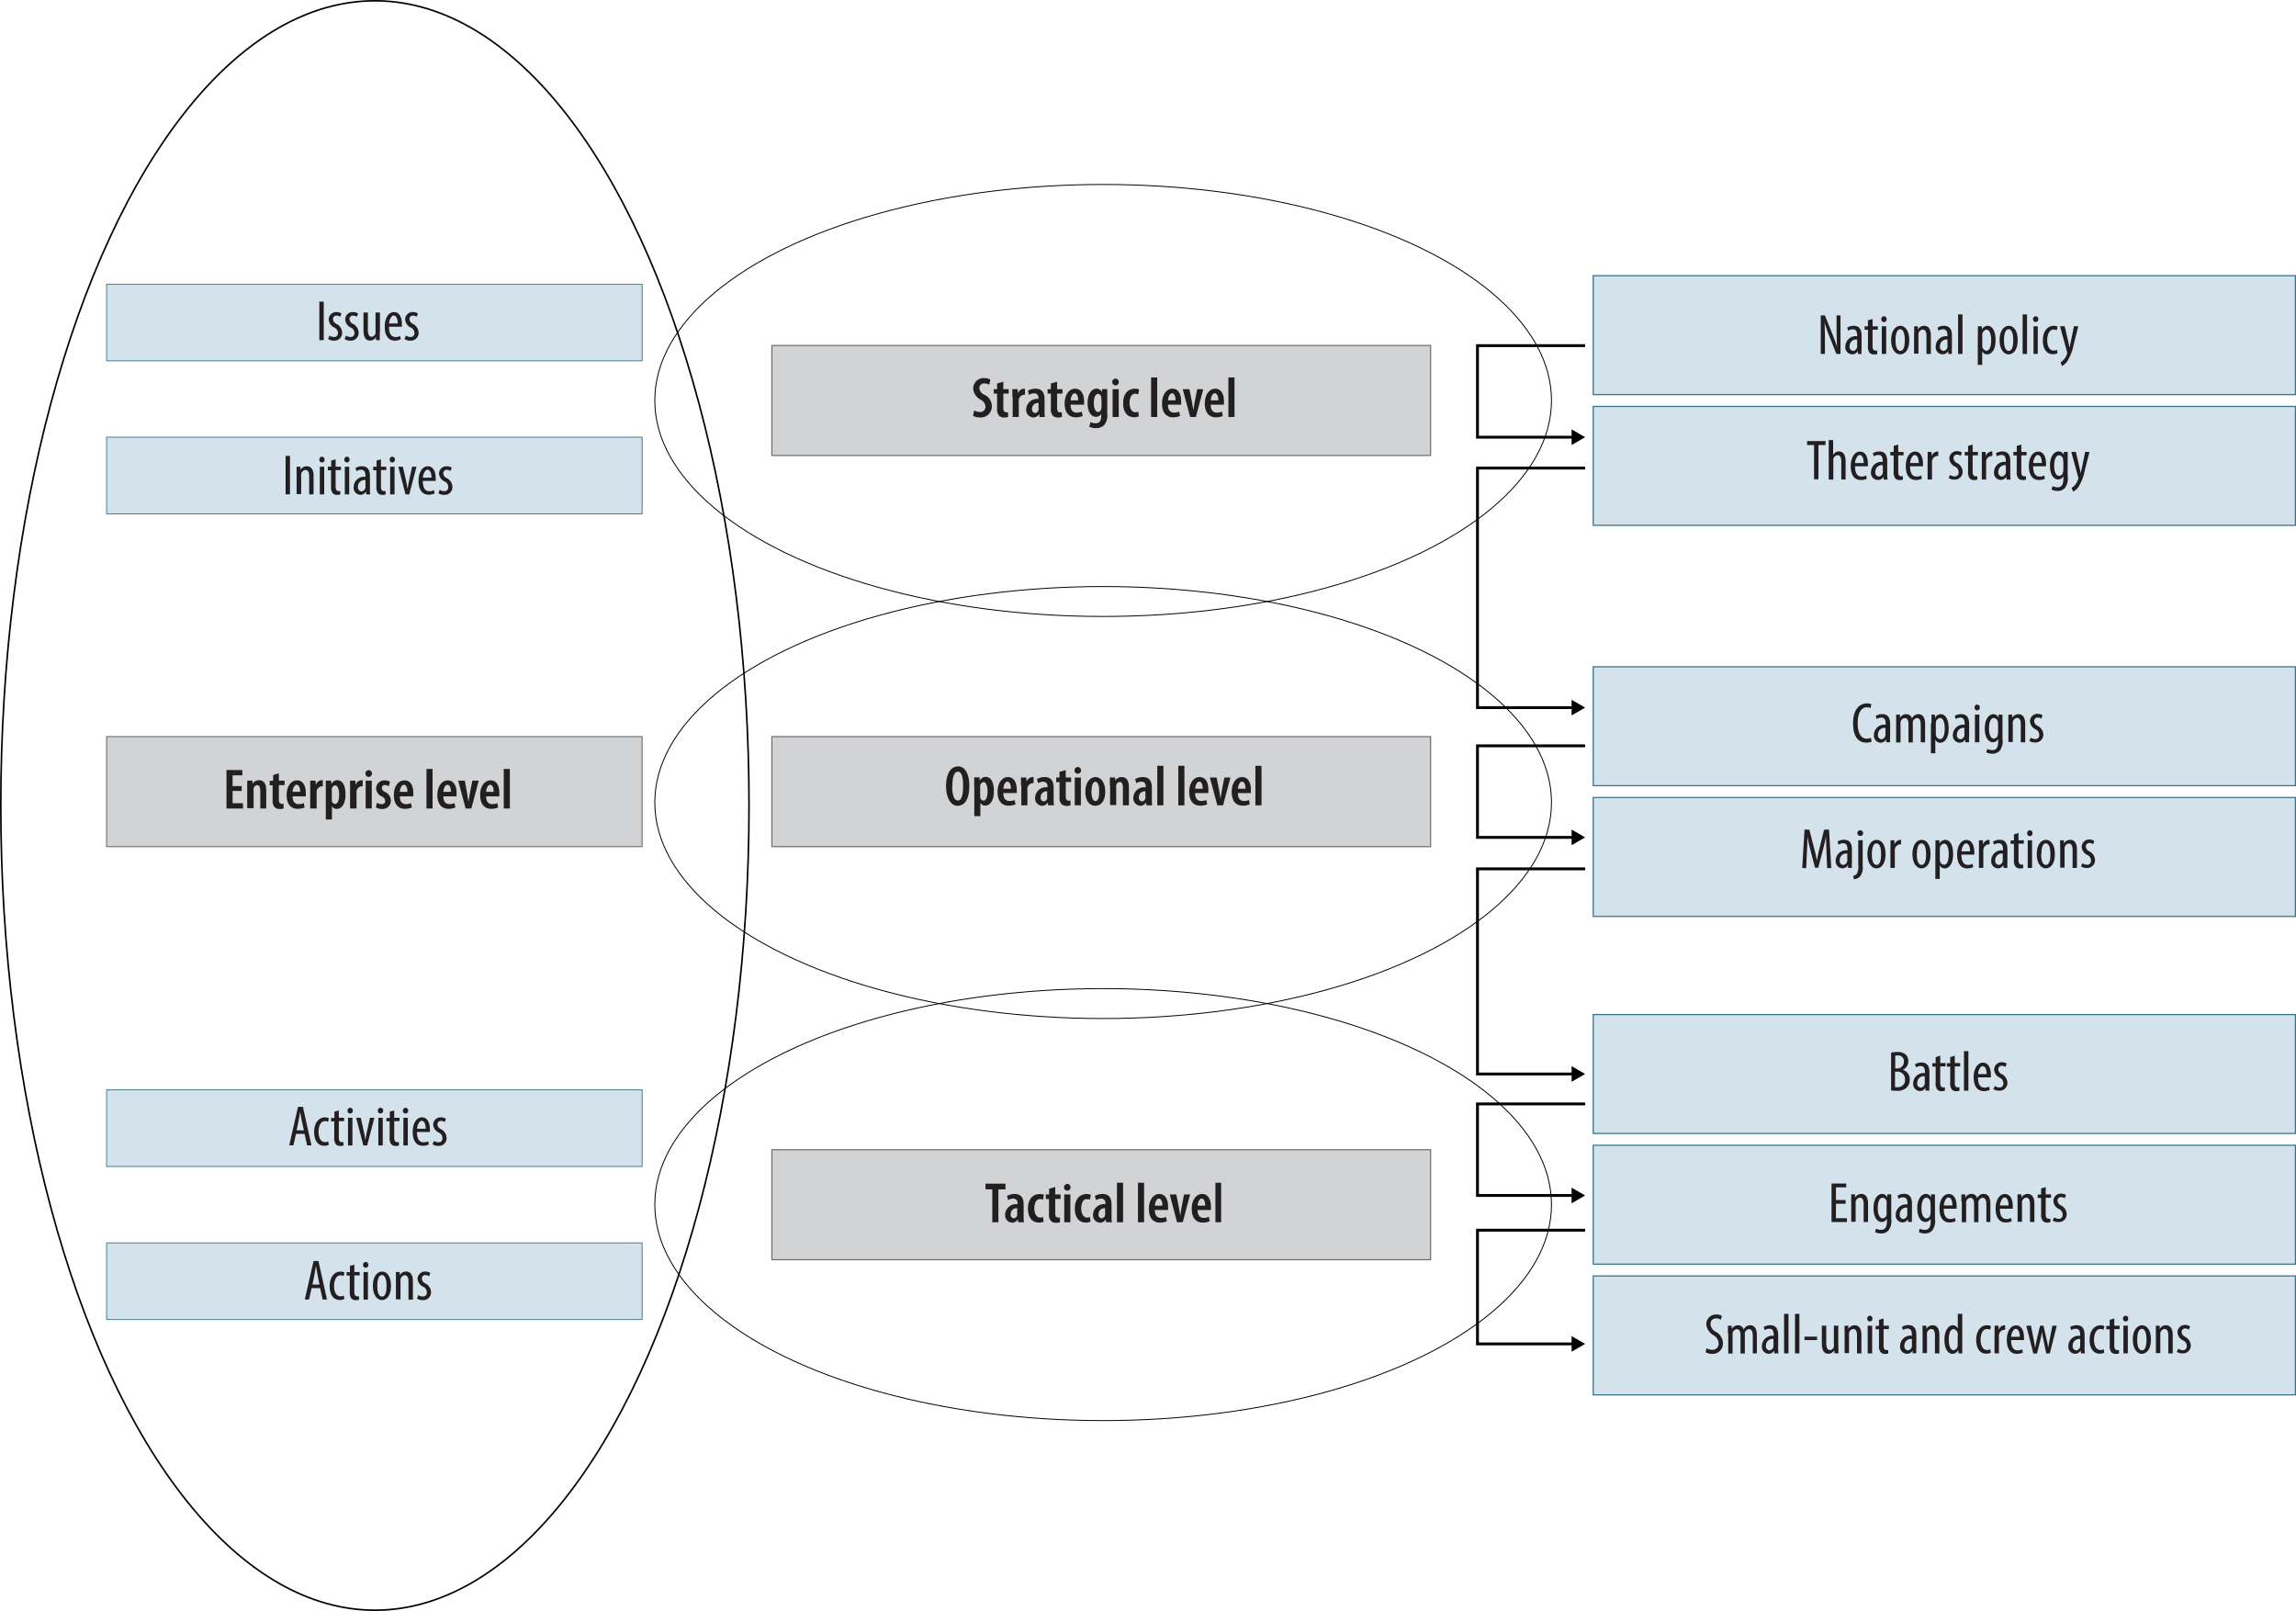 <svg id="Layer_1" data-name="Layer 1" xmlns="http://www.w3.org/2000/svg" viewBox="0 0 402.05 282.08">
  <defs>
    <style>
      .cls-1, .cls-4 {
        fill: #d1d3d4;
        stroke: #6d6e71;
      }

      .cls-1, .cls-2, .cls-3, .cls-4, .cls-6, .cls-7, .cls-8 {
        stroke-miterlimit: 10;
      }

      .cls-1 {
        stroke-width: 0.2px;
      }

      .cls-2, .cls-3 {
        fill: #d3e2eb;
        stroke: #3a758c;
      }

      .cls-2 {
        stroke-width: 0.21px;
      }

      .cls-3 {
        stroke-width: 0.15px;
      }

      .cls-4 {
        stroke-width: 0.18px;
      }

      .cls-5 {
        fill: #231f20;
      }

      .cls-6, .cls-7, .cls-8 {
        fill: none;
        stroke: #000;
      }

      .cls-6 {
        stroke-width: 0.28px;
      }

      .cls-7 {
        stroke-width: 0.16px;
      }

      .cls-8 {
        stroke-width: 0.5px;
      }
    </style>
  </defs>
  <title>Allen-Bradford-Figure-1</title>
  <g>
    <rect class="cls-1" x="135.16" y="60.49" width="115.35" height="19.26"/>
    <g>
      <rect class="cls-2" x="278.99" y="48.27" width="122.96" height="20.82"/>
      <rect class="cls-2" x="278.99" y="71.16" width="122.96" height="20.82"/>
    </g>
  </g>
  <g>
    <rect class="cls-1" x="135.16" y="128.98" width="115.35" height="19.26"/>
    <g>
      <rect class="cls-2" x="278.99" y="116.75" width="122.96" height="20.82"/>
      <rect class="cls-2" x="278.99" y="139.64" width="122.96" height="20.82"/>
    </g>
  </g>
  <rect class="cls-1" x="135.16" y="201.31" width="115.35" height="19.26"/>
  <g>
    <g>
      <rect class="cls-2" x="278.99" y="177.64" width="122.96" height="20.82"/>
      <rect class="cls-2" x="278.99" y="200.53" width="122.96" height="20.82"/>
    </g>
    <rect class="cls-2" x="278.99" y="223.41" width="122.96" height="20.82"/>
  </g>
  <g>
    <rect class="cls-3" x="18.67" y="49.76" width="93.77" height="13.42"/>
    <rect class="cls-3" x="18.67" y="76.55" width="93.77" height="13.42"/>
  </g>
  <rect class="cls-4" x="18.67" y="128.98" width="93.77" height="19.26"/>
  <g>
    <rect class="cls-3" x="18.67" y="190.83" width="93.77" height="13.42"/>
    <rect class="cls-3" x="18.67" y="217.62" width="93.77" height="13.42"/>
  </g>
  <g>
    <path class="cls-5" d="M60.86,56.18v6.74H60.09V56.18h0.77Z" transform="translate(-4.17 -3.36)"/>
    <path class="cls-5" d="M61.86,62.12a1.53,1.53,0,0,0,.78.25,0.65,0.65,0,0,0,.71-0.7,1.05,1.05,0,0,0-.62-0.95,1.67,1.67,0,0,1-1-1.38A1.3,1.3,0,0,1,63.09,58a1.66,1.66,0,0,1,.87.25l-0.21.58a1.14,1.14,0,0,0-.64-0.21,0.59,0.59,0,0,0-.63.61,1,1,0,0,0,.6.84,1.77,1.77,0,0,1,1,1.47A1.35,1.35,0,0,1,62.63,63a1.65,1.65,0,0,1-1-.28Z" transform="translate(-4.17 -3.36)"/>
    <path class="cls-5" d="M64.75,62.12a1.53,1.53,0,0,0,.78.25,0.65,0.65,0,0,0,.71-0.7,1.05,1.05,0,0,0-.62-0.95,1.67,1.67,0,0,1-1-1.38A1.3,1.3,0,0,1,66,58a1.66,1.66,0,0,1,.87.25l-0.21.58A1.14,1.14,0,0,0,66,58.62a0.59,0.59,0,0,0-.63.61,1,1,0,0,0,.6.84,1.77,1.77,0,0,1,1,1.47A1.35,1.35,0,0,1,65.52,63a1.65,1.65,0,0,1-1-.28Z" transform="translate(-4.17 -3.36)"/>
    <path class="cls-5" d="M70.67,61.6c0,0.54,0,1,0,1.32H70L70,62.41h0a1.27,1.27,0,0,1-1,.59c-0.85,0-1.18-.66-1.18-1.86V58.08h0.77V61c0,0.76.12,1.32,0.65,1.32a0.74,0.74,0,0,0,.69-0.64,2,2,0,0,0,0-.44V58.08h0.77V61.6Z" transform="translate(-4.17 -3.36)"/>
    <path class="cls-5" d="M72.29,60.57c0,1.48.59,1.8,1.15,1.8a1.63,1.63,0,0,0,.8-0.19l0.12,0.57A2.33,2.33,0,0,1,73.3,63c-1.16,0-1.76-.95-1.76-2.43S72.2,58,73.17,58s1.38,1,1.38,2.14c0,0.18,0,.31,0,0.43H72.29ZM73.81,60c0-1-.35-1.4-0.72-1.4s-0.76.74-.79,1.4h1.51Z" transform="translate(-4.17 -3.36)"/>
    <path class="cls-5" d="M75.25,62.12a1.53,1.53,0,0,0,.78.25,0.65,0.65,0,0,0,.71-0.7,1.05,1.05,0,0,0-.62-0.95,1.67,1.67,0,0,1-1-1.38A1.3,1.3,0,0,1,76.48,58a1.66,1.66,0,0,1,.87.25l-0.21.58a1.14,1.14,0,0,0-.64-0.21,0.59,0.59,0,0,0-.63.61,1,1,0,0,0,.6.84,1.77,1.77,0,0,1,1,1.47A1.35,1.35,0,0,1,76,63a1.65,1.65,0,0,1-1-.28Z" transform="translate(-4.17 -3.36)"/>
    <path class="cls-5" d="M54.95,83.18v6.74H54.18V83.18h0.77Z" transform="translate(-4.17 -3.36)"/>
    <path class="cls-5" d="M56.11,86.33c0-.57,0-0.86,0-1.25h0.67l0,0.58h0A1.23,1.23,0,0,1,57.91,85c0.67,0,1.17.5,1.17,1.67v3.25H58.31V86.8c0-.57-0.11-1.15-0.67-1.15a0.83,0.83,0,0,0-.73.79,2.72,2.72,0,0,0,0,.43v3H56.11V86.33Z" transform="translate(-4.17 -3.36)"/>
    <path class="cls-5" d="M61,83.83a0.45,0.45,0,0,1-.47.5,0.45,0.45,0,0,1-.44-0.5,0.46,0.46,0,0,1,.45-0.5A0.45,0.45,0,0,1,61,83.83Zm-0.83,6.09V85.08h0.77v4.84H60.16Z" transform="translate(-4.17 -3.36)"/>
    <path class="cls-5" d="M62.94,83.8v1.28h0.93v0.59H62.94v2.87c0,0.63.23,0.8,0.51,0.8a1.45,1.45,0,0,0,.31,0l0,0.59a1.69,1.69,0,0,1-.57.08,1,1,0,0,1-.76-0.29,1.77,1.77,0,0,1-.29-1.22v-2.8H61.58V85.08h0.59V84Z" transform="translate(-4.17 -3.36)"/>
    <path class="cls-5" d="M65.38,83.83a0.45,0.45,0,0,1-.47.5,0.45,0.45,0,0,1-.44-0.5,0.46,0.46,0,0,1,.45-0.5A0.45,0.45,0,0,1,65.38,83.83Zm-0.83,6.09V85.08h0.77v4.84H64.55Z" transform="translate(-4.17 -3.36)"/>
    <path class="cls-5" d="M68.3,89.92l-0.05-.51h0a1.09,1.09,0,0,1-1,.59,1.23,1.23,0,0,1-1.15-1.38,1.81,1.81,0,0,1,2.06-1.76V86.71c0-.65-0.16-1.1-0.77-1.1a1.45,1.45,0,0,0-.8.25l-0.17-.54A2.09,2.09,0,0,1,67.56,85c1,0,1.39.64,1.39,1.73v2.09a7.62,7.62,0,0,0,.05,1.1H68.3Zm-0.11-2.5a1.13,1.13,0,0,0-1.33,1.12,0.7,0.7,0,0,0,.59.86,0.77,0.77,0,0,0,.72-0.73,1.28,1.28,0,0,0,0-.27v-1Z" transform="translate(-4.17 -3.36)"/>
    <path class="cls-5" d="M70.88,83.8v1.28h0.93v0.59H70.88v2.87c0,0.63.23,0.8,0.51,0.8a1.45,1.45,0,0,0,.31,0l0,0.59a1.69,1.69,0,0,1-.57.08,1,1,0,0,1-.76-0.29,1.77,1.77,0,0,1-.29-1.22v-2.8H69.52V85.08h0.59V84Z" transform="translate(-4.17 -3.36)"/>
    <path class="cls-5" d="M73.32,83.83a0.45,0.45,0,0,1-.47.5,0.45,0.45,0,0,1-.44-0.5,0.46,0.46,0,0,1,.45-0.5A0.45,0.45,0,0,1,73.32,83.83Zm-0.83,6.09V85.08h0.77v4.84H72.49Z" transform="translate(-4.17 -3.36)"/>
    <path class="cls-5" d="M74.72,85.08l0.61,2.72c0.07,0.33.15,0.76,0.21,1.18h0c0.05-.4.13-0.81,0.2-1.18l0.6-2.72h0.76l-1.26,4.84H75.18l-1.26-4.84h0.8Z" transform="translate(-4.17 -3.36)"/>
    <path class="cls-5" d="M78.21,87.57c0,1.48.59,1.8,1.15,1.8a1.63,1.63,0,0,0,.8-0.19l0.12,0.57a2.33,2.33,0,0,1-1.06.23c-1.16,0-1.76-.95-1.76-2.43S78.12,85,79.09,85s1.38,1,1.38,2.14c0,0.18,0,.31,0,0.43H78.21ZM79.73,87c0-1-.35-1.4-0.72-1.4s-0.76.74-.79,1.4h1.51Z" transform="translate(-4.17 -3.36)"/>
    <path class="cls-5" d="M81.17,89.12a1.53,1.53,0,0,0,.78.25,0.65,0.65,0,0,0,.71-0.7,1.05,1.05,0,0,0-.62-1,1.67,1.67,0,0,1-1-1.38A1.3,1.3,0,0,1,82.4,85a1.66,1.66,0,0,1,.87.25l-0.21.58a1.14,1.14,0,0,0-.64-0.21,0.59,0.59,0,0,0-.63.61,1,1,0,0,0,.6.84,1.77,1.77,0,0,1,1,1.47A1.35,1.35,0,0,1,81.94,90a1.65,1.65,0,0,1-1-.28Z" transform="translate(-4.17 -3.36)"/>
    <path class="cls-5" d="M46.5,141.85H44.9V144h1.82v0.93H43.83v-6.74H46.6v0.93H44.9V141h1.6v0.89Z" transform="translate(-4.17 -3.36)"/>
    <path class="cls-5" d="M47.46,141.42c0-.55,0-0.94,0-1.37h0.93l0,0.57h0a1.31,1.31,0,0,1,1.15-.65c0.82,0,1.25.63,1.25,1.76v3.19H49.75v-3.09c0-.48-0.1-1-0.57-1a0.67,0.67,0,0,0-.6.6,1.67,1.67,0,0,0,0,.44v3H47.46v-3.5Z" transform="translate(-4.17 -3.36)"/>
    <path class="cls-5" d="M53,138.75v1.3H54v0.78H53v2.52c0,0.6.23,0.75,0.5,0.75a1.72,1.72,0,0,0,.33,0l0,0.83a2.5,2.5,0,0,1-.7.08,1.19,1.19,0,0,1-.86-0.3,1.73,1.73,0,0,1-.36-1.32v-2.53H51.39v-0.78H52v-1Z" transform="translate(-4.17 -3.36)"/>
    <path class="cls-5" d="M55.4,142.77c0,1.09.52,1.39,1.09,1.39a2.13,2.13,0,0,0,.87-0.18l0.15,0.77a3.12,3.12,0,0,1-1.22.23c-1.25,0-1.93-.91-1.93-2.42S55.14,140,56.18,140s1.54,0.93,1.54,2.23c0,0.28,0,.44,0,0.57H55.4Zm1.33-.76c0-.78-0.25-1.24-0.63-1.24s-0.67.67-.69,1.24h1.32Z" transform="translate(-4.17 -3.36)"/>
    <path class="cls-5" d="M58.49,141.42c0-.45,0-0.95,0-1.37h0.93l0.06,0.74h0a1.15,1.15,0,0,1,1-.82l0.22,0v1.07a0.7,0.7,0,0,0-.22,0,1,1,0,0,0-.86.84,2.06,2.06,0,0,0,0,.47v2.57H58.49v-3.5Z" transform="translate(-4.17 -3.36)"/>
    <path class="cls-5" d="M61.22,141.58c0-.65,0-1.12,0-1.53h0.93l0.06,0.59h0a1.12,1.12,0,0,1,1-.67c1,0,1.46,1,1.46,2.51,0,1.76-.75,2.52-1.54,2.52a0.93,0.93,0,0,1-.83-0.51h0v2.35H61.22v-5.26Zm1.06,1.56a1.65,1.65,0,0,0,0,.41,0.61,0.61,0,0,0,.55.57c0.54,0,.73-0.77.73-1.63s-0.23-1.61-.72-1.61a0.7,0.7,0,0,0-.57.62,1.35,1.35,0,0,0,0,.36v1.28Z" transform="translate(-4.17 -3.36)"/>
    <path class="cls-5" d="M65.47,141.42c0-.45,0-0.95,0-1.37h0.93l0.06,0.74h0a1.15,1.15,0,0,1,1-.82l0.22,0v1.07a0.7,0.7,0,0,0-.22,0,1,1,0,0,0-.86.84,2.06,2.06,0,0,0,0,.47v2.57H65.47v-3.5Z" transform="translate(-4.17 -3.36)"/>
    <path class="cls-5" d="M69.3,138.78a0.57,0.57,0,0,1-.59.61,0.56,0.56,0,0,1-.55-0.61A0.57,0.57,0,1,1,69.3,138.78Zm-1.1,6.14v-4.87h1.07v4.87H68.2Z" transform="translate(-4.17 -3.36)"/>
    <path class="cls-5" d="M70.17,143.91a1.67,1.67,0,0,0,.84.26,0.54,0.54,0,0,0,.61-0.56,0.92,0.92,0,0,0-.59-0.79,1.64,1.64,0,0,1-1-1.39A1.43,1.43,0,0,1,71.53,140a1.91,1.91,0,0,1,.94.24l-0.22.79a1.24,1.24,0,0,0-.67-0.21,0.5,0.5,0,0,0-.55.51,0.86,0.86,0,0,0,.59.71,1.71,1.71,0,0,1,1,1.47A1.45,1.45,0,0,1,71,145a1.91,1.91,0,0,1-1-.28Z" transform="translate(-4.17 -3.36)"/>
    <path class="cls-5" d="M74.18,142.77c0,1.09.52,1.39,1.09,1.39a2.13,2.13,0,0,0,.87-0.18l0.15,0.77a3.12,3.12,0,0,1-1.22.23c-1.25,0-1.93-.91-1.93-2.42S73.92,140,75,140s1.54,0.93,1.54,2.23c0,0.28,0,.44,0,0.57H74.18Zm1.33-.76c0-.78-0.25-1.24-0.63-1.24s-0.67.67-.69,1.24h1.32Z" transform="translate(-4.17 -3.36)"/>
    <path class="cls-5" d="M78.85,138h1.07v6.92H78.85V138Z" transform="translate(-4.17 -3.36)"/>
    <path class="cls-5" d="M81.8,142.77c0,1.09.52,1.39,1.09,1.39a2.13,2.13,0,0,0,.87-0.18l0.15,0.77a3.12,3.12,0,0,1-1.22.23c-1.25,0-1.93-.91-1.93-2.42S81.54,140,82.58,140s1.54,0.93,1.54,2.23c0,0.28,0,.44,0,0.57H81.8Zm1.33-.76c0-.78-0.25-1.24-0.63-1.24s-0.67.67-.69,1.24h1.32Z" transform="translate(-4.17 -3.36)"/>
    <path class="cls-5" d="M85.56,140.05L86,142.48c0.07,0.38.14,0.82,0.21,1.28h0c0.06-.45.13-0.86,0.2-1.28l0.47-2.43H88l-1.29,4.87h-1l-1.31-4.87h1.13Z" transform="translate(-4.17 -3.36)"/>
    <path class="cls-5" d="M89.29,142.77c0,1.09.52,1.39,1.09,1.39a2.13,2.13,0,0,0,.87-0.18l0.15,0.77a3.12,3.12,0,0,1-1.22.23c-1.25,0-1.93-.91-1.93-2.42S89,140,90.07,140s1.54,0.93,1.54,2.23c0,0.28,0,.44,0,0.57H89.29Zm1.33-.76c0-.78-0.25-1.24-0.63-1.24s-0.67.67-.69,1.24h1.32Z" transform="translate(-4.17 -3.36)"/>
    <path class="cls-5" d="M92.38,138h1.07v6.92H92.38V138Z" transform="translate(-4.17 -3.36)"/>
    <path class="cls-5" d="M56,201.9l-0.45,2H54.82l1.54-6.74h0.85l1.5,6.74H57.95l-0.45-2H56Zm1.39-.62L57,199.57c-0.1-.48-0.19-1-0.27-1.54h0c-0.08.51-.18,1.09-0.27,1.54l-0.35,1.71H57.4Z" transform="translate(-4.17 -3.36)"/>
    <path class="cls-5" d="M61.75,203.8a1.65,1.65,0,0,1-.8.18c-1.06,0-1.77-.85-1.77-2.45,0-1.39.7-2.52,1.91-2.52a1.57,1.57,0,0,1,.68.15l-0.15.63a1.26,1.26,0,0,0-.55-0.13c-0.77,0-1.12.92-1.12,1.87,0,1.13.43,1.81,1.14,1.81a1.31,1.31,0,0,0,.56-0.13Z" transform="translate(-4.17 -3.36)"/>
    <path class="cls-5" d="M63.5,197.8v1.28h0.93v0.59H63.5v2.87c0,0.63.23,0.8,0.51,0.8a1.45,1.45,0,0,0,.31,0l0,0.59a1.69,1.69,0,0,1-.57.08,1,1,0,0,1-.76-0.29,1.77,1.77,0,0,1-.29-1.22v-2.8H62.14v-0.59h0.59V198Z" transform="translate(-4.17 -3.36)"/>
    <path class="cls-5" d="M65.94,197.83a0.45,0.45,0,0,1-.47.5,0.45,0.45,0,0,1-.44-0.5,0.46,0.46,0,0,1,.45-0.5A0.45,0.45,0,0,1,65.94,197.83Zm-0.83,6.09v-4.84h0.77v4.84H65.11Z" transform="translate(-4.17 -3.36)"/>
    <path class="cls-5" d="M67.34,199.08l0.61,2.72c0.07,0.33.15,0.76,0.21,1.18h0c0.05-.4.13-0.81,0.2-1.18l0.6-2.72h0.76l-1.26,4.84H67.8l-1.26-4.84h0.8Z" transform="translate(-4.17 -3.36)"/>
    <path class="cls-5" d="M71.25,197.83a0.45,0.45,0,0,1-.47.5,0.45,0.45,0,0,1-.44-0.5,0.46,0.46,0,0,1,.45-0.5A0.45,0.45,0,0,1,71.25,197.83Zm-0.83,6.09v-4.84h0.77v4.84H70.42Z" transform="translate(-4.17 -3.36)"/>
    <path class="cls-5" d="M73.2,197.8v1.28h0.93v0.59H73.2v2.87c0,0.63.23,0.8,0.51,0.8a1.45,1.45,0,0,0,.31,0l0,0.59a1.69,1.69,0,0,1-.57.08,1,1,0,0,1-.76-0.29,1.77,1.77,0,0,1-.29-1.22v-2.8H71.84v-0.59h0.59V198Z" transform="translate(-4.17 -3.36)"/>
    <path class="cls-5" d="M75.64,197.83a0.45,0.45,0,0,1-.47.5,0.45,0.45,0,0,1-.44-0.5,0.46,0.46,0,0,1,.45-0.5A0.45,0.45,0,0,1,75.64,197.83Zm-0.83,6.09v-4.84h0.77v4.84H74.81Z" transform="translate(-4.17 -3.36)"/>
    <path class="cls-5" d="M77.19,201.57c0,1.48.59,1.8,1.15,1.8a1.63,1.63,0,0,0,.8-0.19l0.12,0.57a2.33,2.33,0,0,1-1.06.23c-1.16,0-1.76-.95-1.76-2.43S77.1,199,78.07,199s1.38,1,1.38,2.14c0,0.18,0,.31,0,0.43H77.19Zm1.52-.57c0-1-.35-1.4-0.72-1.4s-0.76.74-.79,1.4h1.51Z" transform="translate(-4.17 -3.36)"/>
    <path class="cls-5" d="M80.15,203.12a1.53,1.53,0,0,0,.78.25,0.65,0.65,0,0,0,.71-0.7,1.05,1.05,0,0,0-.62-1,1.67,1.67,0,0,1-1-1.38A1.3,1.3,0,0,1,81.38,199a1.66,1.66,0,0,1,.87.25l-0.21.58a1.14,1.14,0,0,0-.64-0.21,0.59,0.59,0,0,0-.63.61,1,1,0,0,0,.6.84,1.77,1.77,0,0,1,1,1.47A1.35,1.35,0,0,1,80.92,204a1.65,1.65,0,0,1-1-.28Z" transform="translate(-4.17 -3.36)"/>
    <path class="cls-5" d="M58.73,228.9l-0.45,2H57.54l1.54-6.74h0.85l1.5,6.74H60.67l-0.45-2H58.73Zm1.39-.62-0.35-1.71c-0.1-.48-0.19-1-0.27-1.54h0c-0.08.51-.18,1.09-0.27,1.54l-0.35,1.71h1.28Z" transform="translate(-4.17 -3.36)"/>
    <path class="cls-5" d="M64.47,230.8a1.65,1.65,0,0,1-.8.18c-1.06,0-1.77-.85-1.77-2.45,0-1.39.7-2.52,1.91-2.52a1.57,1.57,0,0,1,.68.15l-0.15.63a1.26,1.26,0,0,0-.55-0.13c-0.77,0-1.12.92-1.12,1.87,0,1.13.43,1.81,1.14,1.81a1.31,1.31,0,0,0,.56-0.13Z" transform="translate(-4.17 -3.36)"/>
    <path class="cls-5" d="M66.22,224.8v1.28h0.93v0.59H66.22v2.87c0,0.63.23,0.8,0.51,0.8a1.45,1.45,0,0,0,.31,0l0,0.59a1.69,1.69,0,0,1-.57.08,1,1,0,0,1-.76-0.29,1.77,1.77,0,0,1-.29-1.22v-2.8H64.86v-0.59h0.59V225Z" transform="translate(-4.17 -3.36)"/>
    <path class="cls-5" d="M68.66,224.83a0.45,0.45,0,0,1-.47.5,0.45,0.45,0,0,1-.44-0.5,0.46,0.46,0,0,1,.45-0.5A0.45,0.45,0,0,1,68.66,224.83Zm-0.83,6.09v-4.84H68.6v4.84H67.83Z" transform="translate(-4.17 -3.36)"/>
    <path class="cls-5" d="M72.64,228.5c0,1.87-.87,2.5-1.61,2.5s-1.57-.79-1.57-2.49S70.25,226,71.08,226,72.64,226.81,72.64,228.5Zm-2.41,0c0,0.8.14,1.89,0.84,1.89s0.79-1.14.79-1.89-0.13-1.88-.81-1.88S70.23,227.76,70.23,228.5Z" transform="translate(-4.17 -3.36)"/>
    <path class="cls-5" d="M73.5,227.33c0-.57,0-0.86,0-1.25h0.67l0,0.58h0A1.23,1.23,0,0,1,75.3,226c0.67,0,1.17.5,1.17,1.67v3.25H75.7V227.8c0-.57-0.11-1.15-0.67-1.15a0.83,0.83,0,0,0-.73.79,2.72,2.72,0,0,0,0,.43v3H73.5v-3.59Z" transform="translate(-4.17 -3.36)"/>
    <path class="cls-5" d="M77.42,230.12a1.53,1.53,0,0,0,.78.25,0.65,0.65,0,0,0,.71-0.7,1.05,1.05,0,0,0-.62-1,1.67,1.67,0,0,1-1-1.38A1.3,1.3,0,0,1,78.65,226a1.66,1.66,0,0,1,.87.25l-0.21.58a1.14,1.14,0,0,0-.64-0.21,0.59,0.59,0,0,0-.63.61,1,1,0,0,0,.6.84,1.77,1.77,0,0,1,1,1.47A1.35,1.35,0,0,1,78.19,231a1.65,1.65,0,0,1-1-.28Z" transform="translate(-4.17 -3.36)"/>
  </g>
  <g>
    <path class="cls-5" d="M174.74,75.23a2.28,2.28,0,0,0,1,.27,0.91,0.91,0,0,0,1-.94,1.5,1.5,0,0,0-.88-1.23,2.39,2.39,0,0,1-1.27-1.88,1.82,1.82,0,0,1,2-1.88,2.16,2.16,0,0,1,1,.24l-0.2.92a1.52,1.52,0,0,0-.83-0.23,0.82,0.82,0,0,0-.9.82,1.41,1.41,0,0,0,1,1.2,2.25,2.25,0,0,1,1.19,1.93,1.92,1.92,0,0,1-2.07,2,2.55,2.55,0,0,1-1.22-.28Z" transform="translate(-4.17 -3.36)"/>
    <path class="cls-5" d="M179.86,70.2v1.3h0.94v0.78h-0.94V74.8c0,0.6.23,0.75,0.5,0.75a1.76,1.76,0,0,0,.33,0l0,0.83a2.49,2.49,0,0,1-.7.08,1.19,1.19,0,0,1-.86-0.3,1.73,1.73,0,0,1-.36-1.32V72.28h-0.58V71.5h0.58v-1Z" transform="translate(-4.17 -3.36)"/>
    <path class="cls-5" d="M181.44,72.87c0-.45,0-0.95,0-1.37h0.93l0.06,0.74h0a1.15,1.15,0,0,1,1-.82l0.22,0v1.07a0.72,0.72,0,0,0-.22,0,1,1,0,0,0-.86.84,2.06,2.06,0,0,0,0,.47v2.57h-1.07v-3.5Z" transform="translate(-4.17 -3.36)"/>
    <path class="cls-5" d="M186.21,76.37l-0.06-.5h0a1.2,1.2,0,0,1-1,.58A1.3,1.3,0,0,1,183.87,75,1.89,1.89,0,0,1,186,73.22V73.09a0.72,0.72,0,0,0-.73-0.86,1.65,1.65,0,0,0-.91.27l-0.2-.73a2.71,2.71,0,0,1,1.34-.35c1.26,0,1.58.86,1.58,1.9v1.94a7.78,7.78,0,0,0,.06,1.11h-1Zm-0.15-2.44a1,1,0,0,0-1.17,1,0.62,0.62,0,0,0,.53.75,0.65,0.65,0,0,0,.61-0.56,1,1,0,0,0,0-.25V73.93Z" transform="translate(-4.17 -3.36)"/>
    <path class="cls-5" d="M189.28,70.2v1.3h0.94v0.78h-0.94V74.8c0,0.6.23,0.75,0.5,0.75a1.76,1.76,0,0,0,.33,0l0,0.83a2.49,2.49,0,0,1-.7.08,1.19,1.19,0,0,1-.86-0.3,1.73,1.73,0,0,1-.36-1.32V72.28h-0.58V71.5h0.58v-1Z" transform="translate(-4.17 -3.36)"/>
    <path class="cls-5" d="M191.64,74.22c0,1.09.52,1.39,1.09,1.39a2.12,2.12,0,0,0,.87-0.18l0.15,0.77a3.12,3.12,0,0,1-1.22.23c-1.25,0-1.93-.91-1.93-2.42s0.78-2.59,1.82-2.59S194,72.35,194,73.65c0,0.28,0,.44,0,0.57h-2.29Zm1.33-.76c0-.78-0.25-1.24-0.63-1.24s-0.67.67-.69,1.24H193Z" transform="translate(-4.17 -3.36)"/>
    <path class="cls-5" d="M198.06,71.5c0,0.4,0,.88,0,1.53v2.76a2.7,2.7,0,0,1-.54,2,2,2,0,0,1-1.45.53,2.87,2.87,0,0,1-1.16-.23l0.22-.83a2.06,2.06,0,0,0,.92.21c0.64,0,.95-0.41.95-1.32V75.81h0a1,1,0,0,1-.9.53c-1,0-1.48-1.1-1.48-2.38,0-1.7.77-2.55,1.59-2.55a1,1,0,0,1,.9.6h0l0.06-.52h0.94ZM197,73.23a1.29,1.29,0,0,0,0-.35,0.61,0.61,0,0,0-.54-0.55c-0.51,0-.75.68-0.75,1.61s0.32,1.56.73,1.56a0.57,0.57,0,0,0,.55-0.51,1.1,1.1,0,0,0,.06-0.4V73.23Z" transform="translate(-4.17 -3.36)"/>
    <path class="cls-5" d="M200.08,70.23a0.57,0.57,0,0,1-.59.61,0.56,0.56,0,0,1-.55-0.61A0.57,0.57,0,1,1,200.08,70.23ZM199,76.37V71.5h1.07v4.87H199Z" transform="translate(-4.17 -3.36)"/>
    <path class="cls-5" d="M203.59,76.26a1.92,1.92,0,0,1-.82.16c-1.16,0-1.93-.86-1.93-2.46s0.81-2.54,2.1-2.54a1.68,1.68,0,0,1,.7.14l-0.16.85a1.4,1.4,0,0,0-.52-0.11c-0.69,0-1,.75-1,1.64s0.4,1.6,1,1.6a1.08,1.08,0,0,0,.52-0.11Z" transform="translate(-4.17 -3.36)"/>
    <path class="cls-5" d="M205.74,69.45h1.07v6.92h-1.07V69.45Z" transform="translate(-4.17 -3.36)"/>
    <path class="cls-5" d="M208.69,74.22c0,1.09.52,1.39,1.09,1.39a2.12,2.12,0,0,0,.87-0.18l0.15,0.77a3.12,3.12,0,0,1-1.22.23c-1.25,0-1.93-.91-1.93-2.42s0.78-2.59,1.82-2.59S211,72.35,211,73.65c0,0.28,0,.44,0,0.57h-2.29Zm1.33-.76c0-.78-0.25-1.24-0.63-1.24s-0.67.67-.69,1.24H210Z" transform="translate(-4.17 -3.36)"/>
    <path class="cls-5" d="M212.45,71.5l0.48,2.43c0.07,0.38.14,0.82,0.21,1.28h0c0.06-.45.13-0.86,0.2-1.28l0.47-2.43h1.06l-1.29,4.87h-1l-1.31-4.87h1.13Z" transform="translate(-4.17 -3.36)"/>
    <path class="cls-5" d="M216.18,74.22c0,1.09.52,1.39,1.09,1.39a2.12,2.12,0,0,0,.87-0.18l0.15,0.77a3.12,3.12,0,0,1-1.22.23c-1.25,0-1.93-.91-1.93-2.42s0.78-2.59,1.82-2.59,1.54,0.93,1.54,2.23c0,0.28,0,.44,0,0.57h-2.29Zm1.33-.76c0-.78-0.25-1.24-0.63-1.24s-0.67.67-.69,1.24h1.32Z" transform="translate(-4.17 -3.36)"/>
    <path class="cls-5" d="M219.27,69.45h1.07v6.92h-1.07V69.45Z" transform="translate(-4.17 -3.36)"/>
    <path class="cls-5" d="M173.91,140.91c0,2.54-.89,3.54-2.08,3.54s-2-1.43-2-3.46,0.76-3.44,2.11-3.44S173.91,139.1,173.91,140.91Zm-3,.09c0,1.47.28,2.52,1,2.52s0.91-1.21.91-2.56-0.2-2.48-.92-2.48S170.94,139.59,170.94,141Z" transform="translate(-4.17 -3.36)"/>
    <path class="cls-5" d="M174.76,141c0-.65,0-1.12,0-1.53h0.93l0.06,0.59h0a1.12,1.12,0,0,1,1-.67c1,0,1.46,1,1.46,2.51,0,1.76-.75,2.52-1.54,2.52a0.93,0.93,0,0,1-.83-0.51h0v2.35h-1.06V141Zm1.06,1.56a1.65,1.65,0,0,0,0,.41,0.61,0.61,0,0,0,.55.57c0.54,0,.73-0.77.73-1.63s-0.23-1.61-.72-1.61a0.7,0.7,0,0,0-.57.62,1.35,1.35,0,0,0,0,.36v1.28Z" transform="translate(-4.17 -3.36)"/>
    <path class="cls-5" d="M179.86,142.22c0,1.09.52,1.39,1.09,1.39a2.13,2.13,0,0,0,.87-0.18L182,144.2a3.12,3.12,0,0,1-1.22.23c-1.25,0-1.93-.91-1.93-2.42s0.78-2.59,1.82-2.59,1.54,0.93,1.54,2.23c0,0.28,0,.44,0,0.57h-2.29Zm1.33-.76c0-.78-0.25-1.24-0.63-1.24s-0.67.67-.69,1.24h1.32Z" transform="translate(-4.17 -3.36)"/>
    <path class="cls-5" d="M182.95,140.87c0-.45,0-0.95,0-1.37h0.93l0.06,0.74h0a1.15,1.15,0,0,1,1-.82l0.22,0v1.07a0.7,0.7,0,0,0-.22,0,1,1,0,0,0-.86.84,2.06,2.06,0,0,0,0,.47v2.57h-1.07v-3.5Z" transform="translate(-4.17 -3.36)"/>
    <path class="cls-5" d="M187.72,144.37l-0.06-.5h0a1.2,1.2,0,0,1-1,.58,1.3,1.3,0,0,1-1.23-1.44,1.89,1.89,0,0,1,2.16-1.79v-0.13a0.72,0.72,0,0,0-.73-0.86,1.65,1.65,0,0,0-.91.27l-0.2-.73a2.72,2.72,0,0,1,1.34-.35c1.26,0,1.58.86,1.58,1.9v1.94a7.77,7.77,0,0,0,.06,1.11h-1Zm-0.15-2.44a1,1,0,0,0-1.17,1,0.62,0.62,0,0,0,.53.75,0.65,0.65,0,0,0,.61-0.56,1,1,0,0,0,0-.25v-0.91Z" transform="translate(-4.17 -3.36)"/>
    <path class="cls-5" d="M190.79,138.2v1.3h0.94v0.78h-0.94v2.52c0,0.6.23,0.75,0.5,0.75a1.72,1.72,0,0,0,.33,0l0,0.83a2.5,2.5,0,0,1-.7.08,1.19,1.19,0,0,1-.86-0.3,1.73,1.73,0,0,1-.36-1.32v-2.53h-0.58V139.5h0.58v-1Z" transform="translate(-4.17 -3.36)"/>
    <path class="cls-5" d="M193.47,138.23a0.57,0.57,0,0,1-.59.61,0.56,0.56,0,0,1-.55-0.61A0.57,0.57,0,1,1,193.47,138.23Zm-1.1,6.14V139.5h1.07v4.87h-1.07Z" transform="translate(-4.17 -3.36)"/>
    <path class="cls-5" d="M197.71,141.92c0,2-1,2.53-1.75,2.53-1,0-1.74-.86-1.74-2.5s0.87-2.53,1.78-2.53S197.71,140.32,197.71,141.92Zm-2.42,0c0,0.82.14,1.7,0.71,1.7s0.65-1,.65-1.7-0.12-1.68-.67-1.68S195.3,141.22,195.3,141.93Z" transform="translate(-4.17 -3.36)"/>
    <path class="cls-5" d="M198.52,140.87c0-.55,0-0.94,0-1.37h0.93l0,0.57h0a1.31,1.31,0,0,1,1.15-.65c0.82,0,1.25.63,1.25,1.76v3.19H200.8v-3.09c0-.48-0.1-1-0.57-1a0.67,0.67,0,0,0-.6.6,1.67,1.67,0,0,0,0,.44v3h-1.07v-3.5Z" transform="translate(-4.17 -3.36)"/>
    <path class="cls-5" d="M204.92,144.37l-0.06-.5h0a1.2,1.2,0,0,1-1,.58,1.3,1.3,0,0,1-1.23-1.44,1.89,1.89,0,0,1,2.16-1.79v-0.13a0.72,0.72,0,0,0-.73-0.86,1.65,1.65,0,0,0-.91.27l-0.2-.73a2.72,2.72,0,0,1,1.34-.35c1.26,0,1.58.86,1.58,1.9v1.94a7.77,7.77,0,0,0,.06,1.11h-1Zm-0.15-2.44a1,1,0,0,0-1.17,1,0.62,0.62,0,0,0,.53.75,0.65,0.65,0,0,0,.61-0.56,1,1,0,0,0,0-.25v-0.91Z" transform="translate(-4.17 -3.36)"/>
    <path class="cls-5" d="M206.82,137.45h1.07v6.92h-1.07v-6.92Z" transform="translate(-4.17 -3.36)"/>
    <path class="cls-5" d="M210.5,137.45h1.07v6.92H210.5v-6.92Z" transform="translate(-4.17 -3.36)"/>
    <path class="cls-5" d="M213.45,142.22c0,1.09.52,1.39,1.09,1.39a2.13,2.13,0,0,0,.87-0.18l0.15,0.77a3.12,3.12,0,0,1-1.22.23c-1.25,0-1.93-.91-1.93-2.42s0.78-2.59,1.82-2.59,1.54,0.93,1.54,2.23c0,0.28,0,.44,0,0.57h-2.29Zm1.33-.76c0-.78-0.25-1.24-0.63-1.24s-0.67.67-.69,1.24h1.32Z" transform="translate(-4.17 -3.36)"/>
    <path class="cls-5" d="M217.21,139.5l0.48,2.43c0.07,0.38.14,0.82,0.21,1.28h0c0.06-.45.13-0.86,0.2-1.28l0.47-2.43h1.06l-1.29,4.87h-1l-1.31-4.87h1.13Z" transform="translate(-4.17 -3.36)"/>
    <path class="cls-5" d="M220.94,142.22c0,1.09.52,1.39,1.09,1.39a2.13,2.13,0,0,0,.87-0.18L223,144.2a3.12,3.12,0,0,1-1.22.23c-1.25,0-1.93-.91-1.93-2.42s0.78-2.59,1.82-2.59,1.54,0.93,1.54,2.23c0,0.28,0,.44,0,0.57h-2.29Zm1.33-.76c0-.78-0.25-1.24-0.63-1.24s-0.67.67-.69,1.24h1.32Z" transform="translate(-4.17 -3.36)"/>
    <path class="cls-5" d="M224,137.45h1.07v6.92H224v-6.92Z" transform="translate(-4.17 -3.36)"/>
    <path class="cls-5" d="M177.95,211.61h-1.21v-1h3.5v1H179v5.76h-1.07v-5.76Z" transform="translate(-4.17 -3.36)"/>
    <path class="cls-5" d="M182.47,217.37l-0.06-.5h0a1.2,1.2,0,0,1-1,.58,1.3,1.3,0,0,1-1.23-1.44,1.89,1.89,0,0,1,2.16-1.79v-0.13a0.72,0.72,0,0,0-.73-0.86,1.65,1.65,0,0,0-.91.27l-0.2-.73a2.72,2.72,0,0,1,1.34-.35c1.26,0,1.58.86,1.58,1.9v1.94a7.77,7.77,0,0,0,.06,1.11h-1Zm-0.15-2.44a1,1,0,0,0-1.17,1,0.62,0.62,0,0,0,.53.75,0.65,0.65,0,0,0,.61-0.56,1,1,0,0,0,0-.25v-0.91Z" transform="translate(-4.17 -3.36)"/>
    <path class="cls-5" d="M186.92,217.27a1.92,1.92,0,0,1-.82.16c-1.16,0-1.93-.86-1.93-2.46s0.81-2.54,2.1-2.54a1.67,1.67,0,0,1,.7.14l-0.16.85a1.4,1.4,0,0,0-.52-0.11c-0.69,0-1,.75-1,1.64s0.4,1.6,1,1.6a1.08,1.08,0,0,0,.52-0.11Z" transform="translate(-4.17 -3.36)"/>
    <path class="cls-5" d="M188.95,211.2v1.3h0.94v0.78h-0.94v2.52c0,0.6.23,0.75,0.5,0.75a1.72,1.72,0,0,0,.33,0l0,0.83a2.5,2.5,0,0,1-.7.08,1.19,1.19,0,0,1-.86-0.3,1.73,1.73,0,0,1-.36-1.32v-2.53H187.3V212.5h0.58v-1Z" transform="translate(-4.17 -3.36)"/>
    <path class="cls-5" d="M191.63,211.23a0.57,0.57,0,0,1-.59.61,0.56,0.56,0,0,1-.55-0.61A0.57,0.57,0,1,1,191.63,211.23Zm-1.1,6.14V212.5h1.07v4.87h-1.07Z" transform="translate(-4.17 -3.36)"/>
    <path class="cls-5" d="M195.13,217.27a1.92,1.92,0,0,1-.82.16c-1.16,0-1.93-.86-1.93-2.46s0.81-2.54,2.1-2.54a1.67,1.67,0,0,1,.7.14l-0.16.85a1.4,1.4,0,0,0-.52-0.11c-0.69,0-1,.75-1,1.64s0.4,1.6,1,1.6a1.08,1.08,0,0,0,.52-0.11Z" transform="translate(-4.17 -3.36)"/>
    <path class="cls-5" d="M197.86,217.37l-0.06-.5h0a1.2,1.2,0,0,1-1,.58,1.3,1.3,0,0,1-1.23-1.44,1.89,1.89,0,0,1,2.16-1.79v-0.13a0.72,0.72,0,0,0-.73-0.86,1.65,1.65,0,0,0-.91.27l-0.2-.73a2.72,2.72,0,0,1,1.34-.35c1.26,0,1.58.86,1.58,1.9v1.94a7.77,7.77,0,0,0,.06,1.11h-1Zm-0.15-2.44a1,1,0,0,0-1.17,1,0.62,0.62,0,0,0,.53.75,0.65,0.65,0,0,0,.61-0.56,1,1,0,0,0,0-.25v-0.91Z" transform="translate(-4.17 -3.36)"/>
    <path class="cls-5" d="M199.76,210.45h1.07v6.92h-1.07v-6.92Z" transform="translate(-4.17 -3.36)"/>
    <path class="cls-5" d="M203.44,210.45h1.07v6.92h-1.07v-6.92Z" transform="translate(-4.17 -3.36)"/>
    <path class="cls-5" d="M206.39,215.22c0,1.09.52,1.39,1.09,1.39a2.13,2.13,0,0,0,.87-0.18l0.15,0.77a3.12,3.12,0,0,1-1.22.23c-1.25,0-1.93-.91-1.93-2.42s0.78-2.59,1.82-2.59,1.54,0.93,1.54,2.23c0,0.28,0,.44,0,0.57h-2.29Zm1.33-.76c0-.78-0.25-1.24-0.63-1.24s-0.67.67-.69,1.24h1.32Z" transform="translate(-4.17 -3.36)"/>
    <path class="cls-5" d="M210.15,212.5l0.48,2.43c0.07,0.38.14,0.82,0.21,1.28h0c0.06-.45.13-0.86,0.2-1.28l0.47-2.43h1.06l-1.29,4.87h-1L209,212.5h1.13Z" transform="translate(-4.17 -3.36)"/>
    <path class="cls-5" d="M213.88,215.22c0,1.09.52,1.39,1.09,1.39a2.13,2.13,0,0,0,.87-0.18L216,217.2a3.12,3.12,0,0,1-1.22.23c-1.25,0-1.93-.91-1.93-2.42s0.78-2.59,1.82-2.59,1.54,0.93,1.54,2.23c0,0.28,0,.44,0,0.57h-2.29Zm1.33-.76c0-.78-0.25-1.24-0.63-1.24s-0.67.67-.69,1.24h1.32Z" transform="translate(-4.17 -3.36)"/>
    <path class="cls-5" d="M217,210.45H218v6.92H217v-6.92Z" transform="translate(-4.17 -3.36)"/>
  </g>
  <g>
    <path class="cls-5" d="M323,65.32V58.59h0.73L325,61.75c0.28,0.72.63,1.62,0.86,2.35h0c-0.06-1.06-.09-1.93-0.09-3.1V58.59h0.69v6.74h-0.73l-1.28-3.24a24.07,24.07,0,0,1-.8-2.29h0c0.06,0.9.08,1.76,0.08,3.2v2.33H323Z" transform="translate(-4.17 -3.36)"/>
    <path class="cls-5" d="M329.5,65.32l0-.51h0a1.08,1.08,0,0,1-1,.59A1.23,1.23,0,0,1,327.31,64a1.81,1.81,0,0,1,2.06-1.76V62.12c0-.65-0.16-1.1-0.77-1.1a1.46,1.46,0,0,0-.8.25l-0.17-.54a2.09,2.09,0,0,1,1.13-.32c1,0,1.39.64,1.39,1.73v2.09a7.7,7.7,0,0,0,0,1.1h-0.7Zm-0.11-2.5a1.13,1.13,0,0,0-1.33,1.12,0.7,0.7,0,0,0,.59.86,0.77,0.77,0,0,0,.72-0.73,1.3,1.3,0,0,0,0-.27v-1Z" transform="translate(-4.17 -3.36)"/>
    <path class="cls-5" d="M332.08,59.21v1.28H333v0.59h-0.93v2.87c0,0.63.23,0.8,0.51,0.8a1.41,1.41,0,0,0,.31,0l0,0.59a1.69,1.69,0,0,1-.57.08,1,1,0,0,1-.76-0.29,1.77,1.77,0,0,1-.29-1.22v-2.8h-0.59V60.49h0.59V59.43Z" transform="translate(-4.17 -3.36)"/>
    <path class="cls-5" d="M334.52,59.24a0.46,0.46,0,1,1-.91,0,0.46,0.46,0,0,1,.45-0.5A0.45,0.45,0,0,1,334.52,59.24Zm-0.83,6.09V60.49h0.77v4.84h-0.77Z" transform="translate(-4.17 -3.36)"/>
    <path class="cls-5" d="M338.5,62.91c0,1.87-.87,2.5-1.61,2.5s-1.57-.79-1.57-2.49,0.79-2.51,1.62-2.51S338.5,61.22,338.5,62.91Zm-2.41,0c0,0.8.14,1.89,0.84,1.89s0.79-1.14.79-1.89S337.59,61,336.91,61,336.09,62.17,336.09,62.91Z" transform="translate(-4.17 -3.36)"/>
    <path class="cls-5" d="M339.36,61.74c0-.57,0-0.86,0-1.25H340l0,0.58h0a1.23,1.23,0,0,1,1.11-.66c0.67,0,1.17.5,1.17,1.67v3.25h-0.77V62.21c0-.57-0.11-1.15-0.67-1.15a0.83,0.83,0,0,0-.73.79,2.65,2.65,0,0,0,0,.43v3h-0.77V61.74Z" transform="translate(-4.17 -3.36)"/>
    <path class="cls-5" d="M345.32,65.32l0-.51h0a1.09,1.09,0,0,1-1,.59A1.23,1.23,0,0,1,343.13,64a1.81,1.81,0,0,1,2.06-1.76V62.12c0-.65-0.16-1.1-0.77-1.1a1.46,1.46,0,0,0-.8.25l-0.17-.54a2.08,2.08,0,0,1,1.13-.32c1,0,1.39.64,1.39,1.73v2.09a7.7,7.7,0,0,0,0,1.1h-0.7Zm-0.11-2.5a1.13,1.13,0,0,0-1.33,1.12,0.7,0.7,0,0,0,.59.86,0.77,0.77,0,0,0,.72-0.73,1.24,1.24,0,0,0,0-.27v-1Z" transform="translate(-4.17 -3.36)"/>
    <path class="cls-5" d="M347.05,58.41h0.77v6.92h-0.77V58.41Z" transform="translate(-4.17 -3.36)"/>
    <path class="cls-5" d="M350.52,62c0-.74,0-1.17,0-1.51h0.69l0,0.62h0a1.11,1.11,0,0,1,1-.7c0.84,0,1.4.9,1.4,2.49,0,1.79-.74,2.51-1.5,2.51a0.92,0.92,0,0,1-.84-0.56h0v2.4h-0.77V62Zm0.77,1.55a1.66,1.66,0,0,0,0,.4,0.81,0.81,0,0,0,.71.82c0.64,0,.84-0.88.84-1.86s-0.24-1.84-.85-1.84a0.93,0.93,0,0,0-.71.88,2.28,2.28,0,0,0,0,.37v1.23Z" transform="translate(-4.17 -3.36)"/>
    <path class="cls-5" d="M357.49,62.91c0,1.87-.87,2.5-1.61,2.5s-1.57-.79-1.57-2.49,0.79-2.51,1.62-2.51S357.49,61.22,357.49,62.91Zm-2.41,0c0,0.8.14,1.89,0.84,1.89s0.79-1.14.79-1.89S356.58,61,355.9,61,355.08,62.17,355.08,62.91Z" transform="translate(-4.17 -3.36)"/>
    <path class="cls-5" d="M358.35,58.41h0.77v6.92h-0.77V58.41Z" transform="translate(-4.17 -3.36)"/>
    <path class="cls-5" d="M361.09,59.24a0.45,0.45,0,0,1-.47.5,0.45,0.45,0,0,1-.44-0.5,0.46,0.46,0,0,1,.45-0.5A0.45,0.45,0,0,1,361.09,59.24Zm-0.83,6.09V60.49H361v4.84h-0.77Z" transform="translate(-4.17 -3.36)"/>
    <path class="cls-5" d="M364.46,65.2a1.66,1.66,0,0,1-.8.18c-1.06,0-1.77-.85-1.77-2.45,0-1.39.7-2.52,1.91-2.52a1.56,1.56,0,0,1,.68.15l-0.15.63a1.26,1.26,0,0,0-.55-0.13c-0.77,0-1.12.92-1.12,1.87,0,1.13.43,1.81,1.14,1.81a1.32,1.32,0,0,0,.56-0.13Z" transform="translate(-4.17 -3.36)"/>
    <path class="cls-5" d="M365.72,60.49l0.64,2.78c0.09,0.38.14,0.7,0.2,1h0c0.05-.27.13-0.64,0.21-1l0.57-2.79h0.76l-0.79,3.11a8.75,8.75,0,0,1-1.2,3.12,2.66,2.66,0,0,1-.87.74L365,66.79a2.32,2.32,0,0,0,.68-0.61,2.93,2.93,0,0,0,.44-0.81,0.67,0.67,0,0,0,0-.24,0.56,0.56,0,0,0,0-.18l-1.22-4.47h0.81Z" transform="translate(-4.17 -3.36)"/>
    <path class="cls-5" d="M321.84,81.28h-1.23V80.59h3.23v0.69H322.6v6h-0.77v-6Z" transform="translate(-4.17 -3.36)"/>
    <path class="cls-5" d="M324.4,80.41h0.77V83h0a1.34,1.34,0,0,1,.4-0.42,1.16,1.16,0,0,1,.65-0.18c0.61,0,1.13.49,1.13,1.71v3.21H326.6V84.21c0-.59-0.13-1.15-0.65-1.15a0.82,0.82,0,0,0-.75.77,2.17,2.17,0,0,0,0,.37v3.13H324.4V80.41Z" transform="translate(-4.17 -3.36)"/>
    <path class="cls-5" d="M329,85c0,1.48.59,1.8,1.15,1.8a1.64,1.64,0,0,0,.8-0.19l0.12,0.57a2.32,2.32,0,0,1-1.06.23c-1.16,0-1.76-.95-1.76-2.43s0.66-2.55,1.63-2.55,1.38,1,1.38,2.14c0,0.18,0,.31,0,0.43H329Zm1.52-.57c0-1-.35-1.4-0.72-1.4s-0.76.74-.79,1.4h1.51Z" transform="translate(-4.17 -3.36)"/>
    <path class="cls-5" d="M334,87.32l0-.51h0a1.09,1.09,0,0,1-1,.59A1.23,1.23,0,0,1,331.8,86a1.81,1.81,0,0,1,2.06-1.76V84.12c0-.65-0.16-1.1-0.77-1.1a1.45,1.45,0,0,0-.8.25l-0.17-.54a2.08,2.08,0,0,1,1.13-.32c1,0,1.39.64,1.39,1.73v2.09a7.55,7.55,0,0,0,.05,1.1H334Zm-0.11-2.5a1.13,1.13,0,0,0-1.33,1.12,0.7,0.7,0,0,0,.59.86,0.77,0.77,0,0,0,.72-0.73,1.31,1.31,0,0,0,0-.27v-1Z" transform="translate(-4.17 -3.36)"/>
    <path class="cls-5" d="M336.57,81.21v1.28h0.93v0.59h-0.93v2.87c0,0.63.23,0.8,0.51,0.8a1.45,1.45,0,0,0,.31,0l0,0.59a1.7,1.7,0,0,1-.57.08,1,1,0,0,1-.76-0.29,1.78,1.78,0,0,1-.29-1.22v-2.8h-0.59V82.49h0.59V81.43Z" transform="translate(-4.17 -3.36)"/>
    <path class="cls-5" d="M338.64,85c0,1.48.59,1.8,1.15,1.8a1.63,1.63,0,0,0,.8-0.19l0.12,0.57a2.33,2.33,0,0,1-1.06.23c-1.16,0-1.76-.95-1.76-2.43s0.66-2.55,1.63-2.55,1.38,1,1.38,2.14c0,0.18,0,.31,0,0.43h-2.25Zm1.52-.57c0-1-.35-1.4-0.72-1.4s-0.76.74-.79,1.4h1.51Z" transform="translate(-4.17 -3.36)"/>
    <path class="cls-5" d="M341.72,83.74c0-.41,0-0.89,0-1.25h0.69l0,0.76h0a1.18,1.18,0,0,1,1-.84h0.16v0.79h-0.16a1,1,0,0,0-.93,1,3,3,0,0,0,0,.44v2.68h-0.77V83.74Z" transform="translate(-4.17 -3.36)"/>
    <path class="cls-5" d="M345.65,86.52a1.52,1.52,0,0,0,.78.25,0.65,0.65,0,0,0,.71-0.7,1.05,1.05,0,0,0-.62-1,1.67,1.67,0,0,1-1-1.38,1.3,1.3,0,0,1,1.33-1.34,1.66,1.66,0,0,1,.87.25l-0.21.58a1.13,1.13,0,0,0-.64-0.21,0.59,0.59,0,0,0-.63.61,1,1,0,0,0,.6.84,1.77,1.77,0,0,1,1,1.47,1.35,1.35,0,0,1-1.45,1.44,1.65,1.65,0,0,1-1-.28Z" transform="translate(-4.17 -3.36)"/>
    <path class="cls-5" d="M349.6,81.21v1.28h0.93v0.59H349.6v2.87c0,0.63.23,0.8,0.51,0.8a1.45,1.45,0,0,0,.31,0l0,0.59a1.7,1.7,0,0,1-.57.08,1,1,0,0,1-.76-0.29,1.78,1.78,0,0,1-.29-1.22v-2.8h-0.59V82.49h0.59V81.43Z" transform="translate(-4.17 -3.36)"/>
    <path class="cls-5" d="M351.2,83.74c0-.41,0-0.89,0-1.25h0.69l0,0.76h0a1.18,1.18,0,0,1,1-.84h0.16v0.79h-0.16a1,1,0,0,0-.93,1,2.87,2.87,0,0,0,0,.44v2.68H351.2V83.74Z" transform="translate(-4.17 -3.36)"/>
    <path class="cls-5" d="M355.54,87.32l-0.05-.51h0a1.09,1.09,0,0,1-1,.59A1.23,1.23,0,0,1,353.35,86a1.81,1.81,0,0,1,2.06-1.76V84.12c0-.65-0.16-1.1-0.77-1.1a1.45,1.45,0,0,0-.8.25l-0.17-.54a2.07,2.07,0,0,1,1.13-.32c1,0,1.39.64,1.39,1.73v2.09a7.55,7.55,0,0,0,.05,1.1h-0.7Zm-0.11-2.5a1.13,1.13,0,0,0-1.33,1.12,0.7,0.7,0,0,0,.59.86,0.77,0.77,0,0,0,.72-0.73,1.25,1.25,0,0,0,0-.27v-1Z" transform="translate(-4.17 -3.36)"/>
    <path class="cls-5" d="M358.12,81.21v1.28h0.93v0.59h-0.93v2.87c0,0.63.23,0.8,0.51,0.8a1.45,1.45,0,0,0,.31,0l0,0.59a1.69,1.69,0,0,1-.57.08,1,1,0,0,1-.76-0.29,1.77,1.77,0,0,1-.29-1.22v-2.8h-0.59V82.49h0.59V81.43Z" transform="translate(-4.17 -3.36)"/>
    <path class="cls-5" d="M360.19,85c0,1.48.59,1.8,1.15,1.8a1.63,1.63,0,0,0,.8-0.19l0.12,0.57a2.33,2.33,0,0,1-1.06.23c-1.16,0-1.76-.95-1.76-2.43s0.66-2.55,1.63-2.55,1.38,1,1.38,2.14c0,0.18,0,.31,0,0.43h-2.25Zm1.52-.57c0-1-.35-1.4-0.72-1.4s-0.76.74-.79,1.4h1.51Z" transform="translate(-4.17 -3.36)"/>
    <path class="cls-5" d="M366.24,82.49c0,0.34,0,.77,0,1.51V86.7a2.86,2.86,0,0,1-.48,2.1,1.69,1.69,0,0,1-1.29.52,2.29,2.29,0,0,1-1.06-.24l0.18-.6a2,2,0,0,0,.9.21c0.61,0,1-.38,1-1.48V86.72h0a1,1,0,0,1-.93.59c-0.86,0-1.42-1-1.42-2.39,0-1.78.81-2.52,1.52-2.52a1,1,0,0,1,.9.63h0l0-.55h0.69Zm-0.8,1.67a1.28,1.28,0,0,0,0-.35,0.81,0.81,0,0,0-.7-0.74c-0.56,0-.86.75-0.86,1.82,0,1.24.39,1.8,0.86,1.8a0.74,0.74,0,0,0,.69-0.69,1.7,1.7,0,0,0,.05-0.44v-1.4Z" transform="translate(-4.17 -3.36)"/>
    <path class="cls-5" d="M367.68,82.49l0.64,2.78c0.09,0.38.14,0.7,0.2,1h0c0-.27.13-0.64,0.21-1l0.57-2.79h0.76l-0.79,3.11a8.76,8.76,0,0,1-1.2,3.12,2.67,2.67,0,0,1-.87.74l-0.28-.66a2.31,2.31,0,0,0,.68-0.61,3,3,0,0,0,.44-0.81,0.66,0.66,0,0,0,.05-0.24,0.54,0.54,0,0,0,0-.18l-1.22-4.47h0.81Z" transform="translate(-4.17 -3.36)"/>
    <path class="cls-5" d="M331.92,133.2a2.15,2.15,0,0,1-1,.18c-1.32,0-2.26-1.06-2.26-3.35,0-2.66,1.32-3.51,2.38-3.51a1.66,1.66,0,0,1,.84.17l-0.17.65a1.47,1.47,0,0,0-.68-0.14c-0.72,0-1.56.7-1.56,2.76s0.76,2.74,1.58,2.74a1.67,1.67,0,0,0,.71-0.15Z" transform="translate(-4.17 -3.36)"/>
    <path class="cls-5" d="M334.46,133.32l0-.51h0a1.08,1.08,0,0,1-1,.59,1.23,1.23,0,0,1-1.15-1.38,1.81,1.81,0,0,1,2.06-1.76v-0.15c0-.65-0.16-1.1-0.77-1.1a1.46,1.46,0,0,0-.8.25l-0.17-.54a2.09,2.09,0,0,1,1.13-.32c1,0,1.39.64,1.39,1.73v2.09a7.69,7.69,0,0,0,0,1.1h-0.7Zm-0.11-2.5a1.13,1.13,0,0,0-1.33,1.12,0.7,0.7,0,0,0,.59.86,0.77,0.77,0,0,0,.72-0.73,1.31,1.31,0,0,0,0-.27v-1Z" transform="translate(-4.17 -3.36)"/>
    <path class="cls-5" d="M336.2,129.74c0-.57,0-0.86,0-1.25h0.67l0,0.6h0a1.21,1.21,0,0,1,1.09-.68,1,1,0,0,1,1,.74h0a1.54,1.54,0,0,1,.48-0.55,1.17,1.17,0,0,1,.67-0.19c0.65,0,1.16.48,1.16,1.71v3.21h-0.76v-3c0-.63-0.09-1.24-0.68-1.24a0.81,0.81,0,0,0-.71.72,2.87,2.87,0,0,0,0,.44v3.11h-0.76v-3.17c0-.54-0.1-1.1-0.67-1.1a0.82,0.82,0,0,0-.72.78,2.7,2.7,0,0,0,0,.42v3.07H336.2v-3.59Z" transform="translate(-4.17 -3.36)"/>
    <path class="cls-5" d="M342.39,130c0-.74,0-1.17,0-1.51H343l0,0.62h0a1.11,1.11,0,0,1,1-.7c0.84,0,1.4.9,1.4,2.49,0,1.79-.74,2.51-1.5,2.51a0.92,0.92,0,0,1-.84-0.56h0v2.4h-0.77V130Zm0.77,1.55a1.67,1.67,0,0,0,0,.4,0.81,0.81,0,0,0,.71.82c0.64,0,.84-0.88.84-1.86s-0.24-1.84-.85-1.84a0.93,0.93,0,0,0-.71.88,2.28,2.28,0,0,0,0,.37v1.23Z" transform="translate(-4.17 -3.36)"/>
    <path class="cls-5" d="M348.29,133.32l0-.51h0a1.08,1.08,0,0,1-1,.59,1.23,1.23,0,0,1-1.15-1.38,1.81,1.81,0,0,1,2.06-1.76v-0.15c0-.65-0.16-1.1-0.77-1.1a1.46,1.46,0,0,0-.8.25l-0.17-.54a2.09,2.09,0,0,1,1.13-.32c1,0,1.39.64,1.39,1.73v2.09a7.69,7.69,0,0,0,0,1.1h-0.7Zm-0.11-2.5a1.13,1.13,0,0,0-1.33,1.12,0.7,0.7,0,0,0,.59.86,0.77,0.77,0,0,0,.72-0.73,1.31,1.31,0,0,0,0-.27v-1Z" transform="translate(-4.17 -3.36)"/>
    <path class="cls-5" d="M350.85,127.24a0.45,0.45,0,0,1-.47.5,0.45,0.45,0,0,1-.44-0.5,0.46,0.46,0,0,1,.45-0.5A0.45,0.45,0,0,1,350.85,127.24ZM350,133.32v-4.84h0.77v4.84H350Z" transform="translate(-4.17 -3.36)"/>
    <path class="cls-5" d="M354.82,128.49c0,0.34,0,.77,0,1.51v2.71a2.86,2.86,0,0,1-.48,2.1,1.68,1.68,0,0,1-1.29.52,2.29,2.29,0,0,1-1.06-.24l0.18-.6a2,2,0,0,0,.9.21c0.61,0,1-.38,1-1.48v-0.49h0a1,1,0,0,1-.93.59c-0.86,0-1.42-1-1.42-2.39,0-1.78.81-2.52,1.52-2.52a1,1,0,0,1,.9.63h0l0-.55h0.69Zm-0.8,1.67a1.28,1.28,0,0,0,0-.35,0.81,0.81,0,0,0-.7-0.74c-0.56,0-.86.75-0.86,1.82,0,1.24.39,1.8,0.86,1.8A0.74,0.74,0,0,0,354,132a1.66,1.66,0,0,0,.05-0.44v-1.4Z" transform="translate(-4.17 -3.36)"/>
    <path class="cls-5" d="M355.85,129.74c0-.57,0-0.86,0-1.25h0.67l0,0.58h0a1.23,1.23,0,0,1,1.11-.66c0.67,0,1.17.5,1.17,1.67v3.25h-0.77v-3.12c0-.57-0.11-1.15-0.67-1.15a0.83,0.83,0,0,0-.73.79,2.65,2.65,0,0,0,0,.43v3h-0.77v-3.59Z" transform="translate(-4.17 -3.36)"/>
    <path class="cls-5" d="M359.77,132.52a1.53,1.53,0,0,0,.78.25,0.65,0.65,0,0,0,.71-0.7,1.06,1.06,0,0,0-.62-1,1.67,1.67,0,0,1-1-1.38,1.3,1.3,0,0,1,1.33-1.34,1.66,1.66,0,0,1,.87.25l-0.21.58A1.14,1.14,0,0,0,361,129a0.59,0.59,0,0,0-.63.61,1,1,0,0,0,.6.84,1.77,1.77,0,0,1,1,1.47,1.35,1.35,0,0,1-1.45,1.44,1.65,1.65,0,0,1-1-.28Z" transform="translate(-4.17 -3.36)"/>
    <path class="cls-5" d="M324,152.43c0-.89-0.1-1.88-0.07-2.64h0c-0.15.75-.33,1.55-0.54,2.34l-0.83,3.16H322l-0.79-3c-0.22-.86-0.42-1.69-0.55-2.47h0c0,0.79,0,1.73-.08,2.69l-0.13,2.85h-0.69l0.4-6.74H321l0.79,3.08c0.23,0.89.4,1.55,0.54,2.32h0c0.13-.77.28-1.41,0.5-2.32l0.76-3.08h0.86l0.39,6.74h-0.72Z" transform="translate(-4.17 -3.36)"/>
    <path class="cls-5" d="M327.77,155.32l0-.51h0a1.08,1.08,0,0,1-1,.59,1.23,1.23,0,0,1-1.15-1.38,1.81,1.81,0,0,1,2.06-1.76v-0.15c0-.65-0.16-1.1-0.77-1.1a1.46,1.46,0,0,0-.8.25l-0.17-.54a2.09,2.09,0,0,1,1.13-.32c1,0,1.39.64,1.39,1.73v2.09a7.69,7.69,0,0,0,0,1.1h-0.7Zm-0.11-2.5a1.13,1.13,0,0,0-1.33,1.12,0.7,0.7,0,0,0,.59.86,0.77,0.77,0,0,0,.72-0.73,1.31,1.31,0,0,0,0-.27v-1Z" transform="translate(-4.17 -3.36)"/>
    <path class="cls-5" d="M328.69,156.71a1.05,1.05,0,0,0,.65-0.38,2.82,2.82,0,0,0,.23-1.54v-4.31h0.77V155a2.44,2.44,0,0,1-.49,1.85,1.69,1.69,0,0,1-1.06.46Zm1.72-7.48a0.45,0.45,0,0,1-.47.5A0.5,0.5,0,1,1,330.41,149.24Z" transform="translate(-4.17 -3.36)"/>
    <path class="cls-5" d="M334.35,152.91c0,1.87-.87,2.5-1.61,2.5s-1.57-.79-1.57-2.49,0.79-2.51,1.62-2.51S334.35,151.22,334.35,152.91Zm-2.41,0c0,0.8.14,1.89,0.84,1.89s0.79-1.14.79-1.89-0.13-1.88-.81-1.88S331.95,152.17,331.95,152.91Z" transform="translate(-4.17 -3.36)"/>
    <path class="cls-5" d="M335.21,151.74c0-.41,0-0.89,0-1.25h0.69l0,0.76h0a1.18,1.18,0,0,1,1-.84h0.16v0.79h-0.16a1,1,0,0,0-.93,1,3,3,0,0,0,0,.44v2.68h-0.77v-3.59Z" transform="translate(-4.17 -3.36)"/>
    <path class="cls-5" d="M342.23,152.91c0,1.87-.87,2.5-1.61,2.5s-1.57-.79-1.57-2.49,0.79-2.51,1.62-2.51S342.23,151.22,342.23,152.91Zm-2.41,0c0,0.8.14,1.89,0.84,1.89s0.79-1.14.79-1.89-0.13-1.88-.81-1.88S339.83,152.17,339.83,152.91Z" transform="translate(-4.17 -3.36)"/>
    <path class="cls-5" d="M343.09,152c0-.74,0-1.17,0-1.51h0.69l0,0.62h0a1.11,1.11,0,0,1,1-.7c0.84,0,1.4.9,1.4,2.49,0,1.79-.74,2.51-1.5,2.51a0.91,0.91,0,0,1-.84-0.56h0v2.4h-0.77V152Zm0.77,1.55a1.62,1.62,0,0,0,0,.4,0.81,0.81,0,0,0,.71.82c0.64,0,.84-0.88.84-1.86s-0.24-1.84-.85-1.84a0.92,0.92,0,0,0-.71.88,2.17,2.17,0,0,0,0,.37v1.23Z" transform="translate(-4.17 -3.36)"/>
    <path class="cls-5" d="M347.63,153c0,1.48.59,1.8,1.15,1.8a1.63,1.63,0,0,0,.8-0.19l0.12,0.57a2.33,2.33,0,0,1-1.06.23c-1.16,0-1.76-.95-1.76-2.43s0.66-2.55,1.63-2.55,1.38,1,1.38,2.14c0,0.18,0,.31,0,0.43h-2.25Zm1.52-.57c0-1-.35-1.4-0.72-1.4s-0.76.74-.79,1.4h1.51Z" transform="translate(-4.17 -3.36)"/>
    <path class="cls-5" d="M350.71,151.74c0-.41,0-0.89,0-1.25h0.69l0,0.76h0a1.18,1.18,0,0,1,1-.84h0.16v0.79h-0.16a1,1,0,0,0-.93,1,3,3,0,0,0,0,.44v2.68h-0.77v-3.59Z" transform="translate(-4.17 -3.36)"/>
    <path class="cls-5" d="M355,155.32l0-.51h0a1.08,1.08,0,0,1-1,.59,1.23,1.23,0,0,1-1.15-1.38,1.81,1.81,0,0,1,2.06-1.76v-0.15c0-.65-0.16-1.1-0.77-1.1a1.46,1.46,0,0,0-.8.25l-0.17-.54a2.09,2.09,0,0,1,1.13-.32c1,0,1.39.64,1.39,1.73v2.09a7.69,7.69,0,0,0,0,1.1H355Zm-0.11-2.5a1.13,1.13,0,0,0-1.33,1.12,0.7,0.7,0,0,0,.59.86,0.77,0.77,0,0,0,.72-0.73,1.31,1.31,0,0,0,0-.27v-1Z" transform="translate(-4.17 -3.36)"/>
    <path class="cls-5" d="M357.63,149.21v1.28h0.93v0.59h-0.93v2.87c0,0.63.23,0.8,0.51,0.8a1.44,1.44,0,0,0,.31,0l0,0.59a1.69,1.69,0,0,1-.57.08,1,1,0,0,1-.76-0.29,1.78,1.78,0,0,1-.29-1.22v-2.8h-0.59v-0.59h0.59v-1.06Z" transform="translate(-4.17 -3.36)"/>
    <path class="cls-5" d="M360.07,149.24a0.46,0.46,0,1,1-.91,0,0.46,0.46,0,0,1,.45-0.5A0.45,0.45,0,0,1,360.07,149.24Zm-0.83,6.09v-4.84H360v4.84h-0.77Z" transform="translate(-4.17 -3.36)"/>
    <path class="cls-5" d="M364,152.91c0,1.87-.87,2.5-1.61,2.5s-1.57-.79-1.57-2.49,0.79-2.51,1.62-2.51S364,151.22,364,152.91Zm-2.41,0c0,0.8.14,1.89,0.84,1.89s0.79-1.14.79-1.89-0.13-1.88-.81-1.88S361.64,152.17,361.64,152.91Z" transform="translate(-4.17 -3.36)"/>
    <path class="cls-5" d="M364.91,151.74c0-.57,0-0.86,0-1.25h0.67l0,0.58h0a1.23,1.23,0,0,1,1.11-.66c0.67,0,1.17.5,1.17,1.67v3.25H367.1v-3.12c0-.57-0.11-1.15-0.67-1.15a0.83,0.83,0,0,0-.73.79,2.66,2.66,0,0,0,0,.43v3h-0.77v-3.59Z" transform="translate(-4.17 -3.36)"/>
    <path class="cls-5" d="M368.83,154.52a1.53,1.53,0,0,0,.78.25,0.65,0.65,0,0,0,.71-0.7,1.05,1.05,0,0,0-.62-1,1.67,1.67,0,0,1-1-1.38,1.3,1.3,0,0,1,1.33-1.34,1.67,1.67,0,0,1,.87.25l-0.21.58a1.13,1.13,0,0,0-.64-0.21,0.59,0.59,0,0,0-.63.61,1,1,0,0,0,.6.84,1.77,1.77,0,0,1,1,1.47,1.35,1.35,0,0,1-1.45,1.44,1.65,1.65,0,0,1-1-.28Z" transform="translate(-4.17 -3.36)"/>
    <path class="cls-5" d="M335.27,187.69a4.67,4.67,0,0,1,1.13-.13,2.1,2.1,0,0,1,1.49.47,1.52,1.52,0,0,1,.44,1.15,1.56,1.56,0,0,1-1,1.5v0a1.66,1.66,0,0,1,1.25,1.72,1.94,1.94,0,0,1-.48,1.34,2.29,2.29,0,0,1-1.78.61,5.43,5.43,0,0,1-1-.07v-6.61Zm0.77,2.76h0.35a1.16,1.16,0,0,0,1.17-1.19,1,1,0,0,0-1.11-1.1,1.35,1.35,0,0,0-.41.05v2.24Zm0,3.27a1.82,1.82,0,0,0,.39,0,1.22,1.22,0,0,0,1.32-1.34,1.3,1.3,0,0,0-1.37-1.38H336v2.68Z" transform="translate(-4.17 -3.36)"/>
    <path class="cls-5" d="M341.34,194.32l0-.51h0a1.09,1.09,0,0,1-1,.59,1.23,1.23,0,0,1-1.15-1.38,1.81,1.81,0,0,1,2.06-1.76v-0.15c0-.65-0.16-1.1-0.77-1.1a1.46,1.46,0,0,0-.8.25l-0.17-.54a2.09,2.09,0,0,1,1.13-.32c1,0,1.39.64,1.39,1.73v2.09a7.69,7.69,0,0,0,0,1.1h-0.7Zm-0.11-2.5a1.13,1.13,0,0,0-1.33,1.12,0.7,0.7,0,0,0,.59.86,0.77,0.77,0,0,0,.72-0.73,1.25,1.25,0,0,0,0-.27v-1Z" transform="translate(-4.17 -3.36)"/>
    <path class="cls-5" d="M343.92,188.21v1.28h0.93v0.59h-0.93v2.87c0,0.63.23,0.8,0.51,0.8a1.45,1.45,0,0,0,.31,0l0,0.59a1.69,1.69,0,0,1-.57.08,1,1,0,0,1-.76-0.29,1.77,1.77,0,0,1-.29-1.22v-2.8h-0.59v-0.59h0.59v-1.06Z" transform="translate(-4.17 -3.36)"/>
    <path class="cls-5" d="M346.47,188.21v1.28h0.93v0.59h-0.93v2.87c0,0.63.23,0.8,0.51,0.8a1.45,1.45,0,0,0,.31,0l0,0.59a1.7,1.7,0,0,1-.57.08,1,1,0,0,1-.76-0.29,1.78,1.78,0,0,1-.29-1.22v-2.8h-0.59v-0.59h0.59v-1.06Z" transform="translate(-4.17 -3.36)"/>
    <path class="cls-5" d="M348.08,187.41h0.77v6.92h-0.77v-6.92Z" transform="translate(-4.17 -3.36)"/>
    <path class="cls-5" d="M350.53,192c0,1.48.59,1.8,1.15,1.8a1.63,1.63,0,0,0,.8-0.19l0.12,0.57a2.33,2.33,0,0,1-1.06.23c-1.16,0-1.76-.95-1.76-2.43s0.66-2.55,1.63-2.55,1.38,1,1.38,2.14c0,0.18,0,.31,0,0.43h-2.25Zm1.52-.57c0-1-.35-1.4-0.72-1.4s-0.76.74-.79,1.4H352Z" transform="translate(-4.17 -3.36)"/>
    <path class="cls-5" d="M353.49,193.52a1.53,1.53,0,0,0,.78.25,0.65,0.65,0,0,0,.71-0.7,1.06,1.06,0,0,0-.62-1,1.67,1.67,0,0,1-1-1.38,1.3,1.3,0,0,1,1.33-1.34,1.66,1.66,0,0,1,.87.25l-0.21.58a1.14,1.14,0,0,0-.64-0.21,0.59,0.59,0,0,0-.63.61,1,1,0,0,0,.6.84,1.77,1.77,0,0,1,1,1.47,1.35,1.35,0,0,1-1.45,1.44,1.65,1.65,0,0,1-1-.28Z" transform="translate(-4.17 -3.36)"/>
    <path class="cls-5" d="M327.35,214.13h-1.69v2.53h1.92v0.67h-2.69v-6.74h2.57v0.67h-1.8v2.22h1.69v0.65Z" transform="translate(-4.17 -3.36)"/>
    <path class="cls-5" d="M328.33,213.74c0-.57,0-0.86,0-1.25H329l0,0.58h0a1.23,1.23,0,0,1,1.11-.66c0.67,0,1.17.5,1.17,1.67v3.25h-0.77v-3.12c0-.57-0.11-1.15-0.67-1.15a0.83,0.83,0,0,0-.73.79,2.78,2.78,0,0,0,0,.43v3h-0.77v-3.59Z" transform="translate(-4.17 -3.36)"/>
    <path class="cls-5" d="M335.34,212.49c0,0.34,0,.77,0,1.51v2.71a2.86,2.86,0,0,1-.48,2.1,1.69,1.69,0,0,1-1.29.52,2.3,2.3,0,0,1-1.06-.24l0.18-.6a2,2,0,0,0,.9.21c0.61,0,1-.38,1-1.48v-0.49h0a1,1,0,0,1-.93.59c-0.86,0-1.42-1-1.42-2.39,0-1.78.81-2.52,1.52-2.52a1,1,0,0,1,.9.63h0l0-.55h0.69Zm-0.8,1.67a1.32,1.32,0,0,0,0-.35,0.81,0.81,0,0,0-.7-0.74c-0.56,0-.86.75-0.86,1.82,0,1.24.39,1.8,0.86,1.8a0.74,0.74,0,0,0,.69-0.69,1.74,1.74,0,0,0,0-.44v-1.4Z" transform="translate(-4.17 -3.36)"/>
    <path class="cls-5" d="M338.28,217.32l0-.51h0a1.08,1.08,0,0,1-1,.59,1.23,1.23,0,0,1-1.15-1.38,1.81,1.81,0,0,1,2.06-1.76v-0.15c0-.65-0.16-1.1-0.77-1.1a1.46,1.46,0,0,0-.8.25l-0.17-.54a2.09,2.09,0,0,1,1.13-.32c1,0,1.39.64,1.39,1.73v2.09a7.69,7.69,0,0,0,0,1.1h-0.7Zm-0.11-2.5a1.13,1.13,0,0,0-1.33,1.12,0.7,0.7,0,0,0,.59.86,0.77,0.77,0,0,0,.72-0.73,1.31,1.31,0,0,0,0-.27v-1Z" transform="translate(-4.17 -3.36)"/>
    <path class="cls-5" d="M343,212.49c0,0.34,0,.77,0,1.51v2.71a2.86,2.86,0,0,1-.48,2.1,1.68,1.68,0,0,1-1.29.52,2.29,2.29,0,0,1-1.06-.24l0.18-.6a2,2,0,0,0,.9.21c0.61,0,1-.38,1-1.48v-0.49h0a1,1,0,0,1-.93.59c-0.86,0-1.42-1-1.42-2.39,0-1.78.81-2.52,1.52-2.52a1,1,0,0,1,.9.63h0l0-.55H343Zm-0.8,1.67a1.28,1.28,0,0,0,0-.35,0.81,0.81,0,0,0-.7-0.74c-0.56,0-.86.75-0.86,1.82,0,1.24.39,1.8,0.86,1.8a0.74,0.74,0,0,0,.69-0.69,1.66,1.66,0,0,0,.05-0.44v-1.4Z" transform="translate(-4.17 -3.36)"/>
    <path class="cls-5" d="M344.54,215c0,1.48.59,1.8,1.15,1.8a1.63,1.63,0,0,0,.8-0.19l0.12,0.57a2.33,2.33,0,0,1-1.06.23c-1.16,0-1.76-.95-1.76-2.43s0.66-2.55,1.63-2.55,1.38,1,1.38,2.14c0,0.18,0,.31,0,0.43h-2.25Zm1.52-.57c0-1-.35-1.4-0.72-1.4s-0.76.74-.79,1.4h1.51Z" transform="translate(-4.17 -3.36)"/>
    <path class="cls-5" d="M347.63,213.74c0-.57,0-0.86,0-1.25h0.67l0,0.6h0a1.21,1.21,0,0,1,1.09-.68,1,1,0,0,1,1,.74h0a1.52,1.52,0,0,1,.48-0.55,1.16,1.16,0,0,1,.67-0.19c0.65,0,1.16.48,1.16,1.71v3.21H352v-3c0-.63-0.09-1.24-0.68-1.24a0.81,0.81,0,0,0-.71.72,2.86,2.86,0,0,0,0,.44v3.11h-0.76v-3.17c0-.54-0.1-1.1-0.67-1.1a0.82,0.82,0,0,0-.72.78,2.83,2.83,0,0,0,0,.42v3.07h-0.76v-3.59Z" transform="translate(-4.17 -3.36)"/>
    <path class="cls-5" d="M354.37,215c0,1.48.59,1.8,1.15,1.8a1.63,1.63,0,0,0,.8-0.19l0.12,0.57a2.33,2.33,0,0,1-1.06.23c-1.16,0-1.76-.95-1.76-2.43s0.66-2.55,1.63-2.55,1.38,1,1.38,2.14c0,0.18,0,.31,0,0.43h-2.25Zm1.52-.57c0-1-.35-1.4-0.72-1.4s-0.76.74-.79,1.4h1.51Z" transform="translate(-4.17 -3.36)"/>
    <path class="cls-5" d="M357.46,213.74c0-.57,0-0.86,0-1.25h0.67l0,0.58h0a1.23,1.23,0,0,1,1.11-.66c0.67,0,1.17.5,1.17,1.67v3.25h-0.77v-3.12c0-.57-0.11-1.15-0.67-1.15a0.83,0.83,0,0,0-.73.79,2.79,2.79,0,0,0,0,.43v3h-0.77v-3.59Z" transform="translate(-4.17 -3.36)"/>
    <path class="cls-5" d="M362.39,211.21v1.28h0.93v0.59h-0.93v2.87c0,0.63.23,0.8,0.51,0.8a1.44,1.44,0,0,0,.31,0l0,0.59a1.69,1.69,0,0,1-.57.08,1,1,0,0,1-.76-0.29,1.78,1.78,0,0,1-.29-1.22v-2.8H361v-0.59h0.59v-1.06Z" transform="translate(-4.17 -3.36)"/>
    <path class="cls-5" d="M363.87,216.52a1.53,1.53,0,0,0,.78.25,0.65,0.65,0,0,0,.71-0.7,1.05,1.05,0,0,0-.62-1,1.67,1.67,0,0,1-1-1.38,1.3,1.3,0,0,1,1.33-1.34,1.66,1.66,0,0,1,.87.25l-0.21.58a1.14,1.14,0,0,0-.64-0.21,0.59,0.59,0,0,0-.63.61,1,1,0,0,0,.6.84,1.77,1.77,0,0,1,1,1.47,1.35,1.35,0,0,1-1.45,1.44,1.66,1.66,0,0,1-1-.28Z" transform="translate(-4.17 -3.36)"/>
    <path class="cls-5" d="M303,239.43a2,2,0,0,0,1,.27,1.05,1.05,0,0,0,1.12-1.14,1.73,1.73,0,0,0-.89-1.4,2.5,2.5,0,0,1-1.27-1.87,1.7,1.7,0,0,1,1.78-1.77,1.76,1.76,0,0,1,.95.25l-0.19.66a1.41,1.41,0,0,0-.8-0.23,0.93,0.93,0,0,0-1,1,1.62,1.62,0,0,0,1,1.39,2.31,2.31,0,0,1,1.17,1.94,1.8,1.8,0,0,1-1.89,1.89,2.27,2.27,0,0,1-1.14-.29Z" transform="translate(-4.17 -3.36)"/>
    <path class="cls-5" d="M306.74,236.74c0-.57,0-0.86,0-1.25h0.67l0,0.6h0a1.21,1.21,0,0,1,1.09-.68,1,1,0,0,1,1,.74h0a1.54,1.54,0,0,1,.48-0.55,1.17,1.17,0,0,1,.67-0.19c0.65,0,1.16.48,1.16,1.71v3.21H311.1v-3c0-.63-0.09-1.24-0.68-1.24a0.81,0.81,0,0,0-.71.72,2.87,2.87,0,0,0,0,.44v3.11h-0.76v-3.17c0-.54-0.1-1.1-0.67-1.1a0.82,0.82,0,0,0-.72.78,2.7,2.7,0,0,0,0,.42v3.07h-0.76v-3.59Z" transform="translate(-4.17 -3.36)"/>
    <path class="cls-5" d="M314.85,240.32l0-.51h0a1.09,1.09,0,0,1-1,.59,1.23,1.23,0,0,1-1.15-1.38,1.81,1.81,0,0,1,2.06-1.76v-0.15c0-.65-0.16-1.1-0.77-1.1a1.45,1.45,0,0,0-.8.25l-0.17-.54a2.09,2.09,0,0,1,1.13-.32c1,0,1.39.64,1.39,1.73v2.09a7.55,7.55,0,0,0,.05,1.1h-0.7Zm-0.11-2.5a1.13,1.13,0,0,0-1.33,1.12,0.7,0.7,0,0,0,.59.86,0.77,0.77,0,0,0,.72-0.73,1.31,1.31,0,0,0,0-.27v-1Z" transform="translate(-4.17 -3.36)"/>
    <path class="cls-5" d="M316.58,233.41h0.77v6.92h-0.77v-6.92Z" transform="translate(-4.17 -3.36)"/>
    <path class="cls-5" d="M318.49,233.41h0.77v6.92h-0.77v-6.92Z" transform="translate(-4.17 -3.36)"/>
    <path class="cls-5" d="M322.35,237.42V238h-2.19v-0.6h2.19Z" transform="translate(-4.17 -3.36)"/>
    <path class="cls-5" d="M326.09,239c0,0.54,0,1,0,1.32h-0.67l-0.05-.51h0a1.27,1.27,0,0,1-1,.59c-0.85,0-1.18-.66-1.18-1.86v-3.06h0.77v2.95c0,0.76.12,1.32,0.65,1.32a0.75,0.75,0,0,0,.69-0.64,2,2,0,0,0,0-.44v-3.19h0.77V239Z" transform="translate(-4.17 -3.36)"/>
    <path class="cls-5" d="M327.17,236.74c0-.57,0-0.86,0-1.25h0.67l0,0.58h0a1.23,1.23,0,0,1,1.11-.66c0.67,0,1.17.5,1.17,1.67v3.25h-0.77v-3.12c0-.57-0.11-1.15-0.67-1.15a0.83,0.83,0,0,0-.73.79,2.66,2.66,0,0,0,0,.43v3h-0.77v-3.59Z" transform="translate(-4.17 -3.36)"/>
    <path class="cls-5" d="M332.05,234.24a0.45,0.45,0,0,1-.47.5,0.45,0.45,0,0,1-.44-0.5,0.46,0.46,0,0,1,.45-0.5A0.45,0.45,0,0,1,332.05,234.24Zm-0.83,6.09v-4.84H332v4.84h-0.77Z" transform="translate(-4.17 -3.36)"/>
    <path class="cls-5" d="M334,234.21v1.28h0.93v0.59H334v2.87c0,0.63.23,0.8,0.51,0.8a1.44,1.44,0,0,0,.31,0l0,0.59a1.69,1.69,0,0,1-.57.08,1,1,0,0,1-.76-0.29,1.78,1.78,0,0,1-.29-1.22v-2.8h-0.59v-0.59h0.59v-1.06Z" transform="translate(-4.17 -3.36)"/>
    <path class="cls-5" d="M339.09,240.32l0-.51h0a1.08,1.08,0,0,1-1,.59A1.23,1.23,0,0,1,336.9,239a1.81,1.81,0,0,1,2.06-1.76v-0.15c0-.65-0.16-1.1-0.77-1.1a1.46,1.46,0,0,0-.8.25l-0.17-.54a2.09,2.09,0,0,1,1.13-.32c1,0,1.39.64,1.39,1.73v2.09a7.69,7.69,0,0,0,0,1.1h-0.7Zm-0.11-2.5a1.13,1.13,0,0,0-1.33,1.12,0.7,0.7,0,0,0,.59.86,0.77,0.77,0,0,0,.72-0.73,1.31,1.31,0,0,0,0-.27v-1Z" transform="translate(-4.17 -3.36)"/>
    <path class="cls-5" d="M340.82,236.74c0-.57,0-0.86,0-1.25h0.67l0,0.58h0a1.23,1.23,0,0,1,1.11-.66c0.67,0,1.17.5,1.17,1.67v3.25H343v-3.12c0-.57-0.11-1.15-0.67-1.15a0.83,0.83,0,0,0-.73.79,2.78,2.78,0,0,0,0,.43v3h-0.77v-3.59Z" transform="translate(-4.17 -3.36)"/>
    <path class="cls-5" d="M347.78,233.41v5.76c0,0.33,0,.88,0,1.16h-0.66l-0.05-.61h0a1.11,1.11,0,0,1-1,.69c-0.82,0-1.41-.89-1.41-2.48s0.71-2.52,1.46-2.52a0.94,0.94,0,0,1,.88.58h0v-2.58h0.76ZM347,237.33c0-.1,0-0.21,0-0.32a0.93,0.93,0,0,0-.72-0.94c-0.64,0-.86.89-0.86,1.86s0.26,1.84.82,1.84a0.83,0.83,0,0,0,.74-0.83,1.54,1.54,0,0,0,0-.32v-1.29Z" transform="translate(-4.17 -3.36)"/>
    <path class="cls-5" d="M352.79,240.2a1.65,1.65,0,0,1-.8.18c-1.06,0-1.77-.85-1.77-2.45,0-1.39.7-2.52,1.91-2.52a1.57,1.57,0,0,1,.68.15l-0.15.63a1.27,1.27,0,0,0-.55-0.13c-0.77,0-1.12.92-1.12,1.87,0,1.13.43,1.81,1.14,1.81a1.31,1.31,0,0,0,.56-0.13Z" transform="translate(-4.17 -3.36)"/>
    <path class="cls-5" d="M353.44,236.74c0-.41,0-0.89,0-1.25h0.69l0,0.76h0a1.18,1.18,0,0,1,1-.84h0.16v0.79h-0.16a1,1,0,0,0-.93,1,3,3,0,0,0,0,.44v2.68h-0.77v-3.59Z" transform="translate(-4.17 -3.36)"/>
    <path class="cls-5" d="M356.33,238c0,1.48.59,1.8,1.15,1.8a1.63,1.63,0,0,0,.8-0.19l0.12,0.57a2.33,2.33,0,0,1-1.06.23c-1.16,0-1.76-.95-1.76-2.43s0.66-2.55,1.63-2.55,1.38,1,1.38,2.14c0,0.18,0,.31,0,0.43h-2.25Zm1.52-.57c0-1-.35-1.4-0.72-1.4s-0.76.74-.79,1.4h1.51Z" transform="translate(-4.17 -3.36)"/>
    <path class="cls-5" d="M359.81,235.49l0.47,2.37c0.09,0.52.2,1,.26,1.54h0c0.07-.5.19-1.06,0.3-1.52l0.56-2.39H362l0.53,2.32c0.12,0.54.23,1,.31,1.59h0c0.06-.51.15-1,0.26-1.56l0.46-2.35h0.77l-1.22,4.84h-0.63L362,238a13.16,13.16,0,0,1-.27-1.45h0c-0.08.57-.17,1-0.28,1.48l-0.58,2.32h-0.65L359,235.49h0.8Z" transform="translate(-4.17 -3.36)"/>
    <path class="cls-5" d="M368.56,240.32l-0.05-.51h0a1.09,1.09,0,0,1-1,.59,1.23,1.23,0,0,1-1.15-1.38,1.81,1.81,0,0,1,2.06-1.76v-0.15c0-.65-0.16-1.1-0.77-1.1a1.45,1.45,0,0,0-.8.25l-0.17-.54a2.08,2.08,0,0,1,1.13-.32c1,0,1.39.64,1.39,1.73v2.09a7.55,7.55,0,0,0,.05,1.1h-0.7Zm-0.11-2.5a1.13,1.13,0,0,0-1.33,1.12,0.7,0.7,0,0,0,.59.86,0.77,0.77,0,0,0,.72-0.73,1.25,1.25,0,0,0,0-.27v-1Z" transform="translate(-4.17 -3.36)"/>
    <path class="cls-5" d="M372.65,240.2a1.66,1.66,0,0,1-.8.18c-1.06,0-1.77-.85-1.77-2.45,0-1.39.7-2.52,1.91-2.52a1.57,1.57,0,0,1,.68.15l-0.15.63a1.25,1.25,0,0,0-.55-0.13c-0.77,0-1.12.92-1.12,1.87,0,1.13.43,1.81,1.14,1.81a1.31,1.31,0,0,0,.56-0.13Z" transform="translate(-4.17 -3.36)"/>
    <path class="cls-5" d="M374.4,234.21v1.28h0.93v0.59H374.4v2.87c0,0.63.23,0.8,0.51,0.8a1.45,1.45,0,0,0,.31,0l0,0.59a1.69,1.69,0,0,1-.57.08,1,1,0,0,1-.76-0.29,1.77,1.77,0,0,1-.29-1.22v-2.8H373v-0.59h0.59v-1.06Z" transform="translate(-4.17 -3.36)"/>
    <path class="cls-5" d="M376.84,234.24a0.45,0.45,0,0,1-.47.5,0.45,0.45,0,0,1-.44-0.5,0.46,0.46,0,0,1,.45-0.5A0.45,0.45,0,0,1,376.84,234.24ZM376,240.32v-4.84h0.77v4.84H376Z" transform="translate(-4.17 -3.36)"/>
    <path class="cls-5" d="M380.82,237.91c0,1.87-.87,2.5-1.61,2.5s-1.57-.79-1.57-2.49,0.79-2.51,1.62-2.51S380.82,236.22,380.82,237.91Zm-2.41,0c0,0.8.14,1.89,0.84,1.89s0.79-1.14.79-1.89-0.13-1.88-.81-1.88S378.41,237.17,378.41,237.91Z" transform="translate(-4.17 -3.36)"/>
    <path class="cls-5" d="M381.68,236.74c0-.57,0-0.86,0-1.25h0.67l0,0.58h0a1.23,1.23,0,0,1,1.11-.66c0.67,0,1.17.5,1.17,1.67v3.25h-0.77v-3.12c0-.57-0.11-1.15-0.67-1.15a0.83,0.83,0,0,0-.73.79,2.78,2.78,0,0,0,0,.43v3h-0.77v-3.59Z" transform="translate(-4.17 -3.36)"/>
    <path class="cls-5" d="M385.6,239.52a1.53,1.53,0,0,0,.78.25,0.65,0.65,0,0,0,.71-0.7,1.05,1.05,0,0,0-.62-1,1.67,1.67,0,0,1-1-1.38,1.3,1.3,0,0,1,1.33-1.34,1.66,1.66,0,0,1,.87.25l-0.21.58a1.14,1.14,0,0,0-.64-0.21,0.59,0.59,0,0,0-.63.61,1,1,0,0,0,.6.84,1.77,1.77,0,0,1,1,1.47,1.35,1.35,0,0,1-1.45,1.44,1.66,1.66,0,0,1-1-.28Z" transform="translate(-4.17 -3.36)"/>
  </g>
  <ellipse class="cls-6" cx="65.65" cy="141.04" rx="65.51" ry="140.9"/>
  <ellipse class="cls-7" cx="193.17" cy="70.12" rx="78.51" ry="37.82"/>
  <ellipse class="cls-7" cx="193.17" cy="140.52" rx="78.51" ry="37.82"/>
  <ellipse class="cls-7" cx="193.17" cy="210.92" rx="78.51" ry="37.82"/>
  <g>
    <polyline class="cls-8" points="277.57 60.52 258.72 60.52 258.72 76.55 275.6 76.55"/>
    <polygon points="275.2 77.92 277.57 76.55 275.2 75.18 275.2 77.92"/>
  </g>
  <g>
    <polyline class="cls-8" points="277.57 81.96 258.72 81.96 258.72 123.9 275.6 123.9"/>
    <polygon points="275.2 125.27 277.57 123.9 275.2 122.53 275.2 125.27"/>
  </g>
  <g>
    <polyline class="cls-8" points="277.57 130.59 258.72 130.59 258.72 146.62 275.6 146.62"/>
    <polygon points="275.2 147.99 277.57 146.62 275.2 145.25 275.2 147.99"/>
  </g>
  <g>
    <polyline class="cls-8" points="277.57 152.13 258.72 152.13 258.72 188.05 275.6 188.05"/>
    <polygon points="275.2 189.42 277.57 188.05 275.2 186.68 275.2 189.42"/>
  </g>
  <g>
    <polyline class="cls-8" points="277.57 193.29 258.72 193.29 258.72 209.32 275.6 209.32"/>
    <polygon points="275.2 210.69 277.57 209.32 275.2 207.95 275.2 210.69"/>
  </g>
  <g>
    <polyline class="cls-8" points="277.57 215.4 258.72 215.4 258.72 235.31 275.6 235.31"/>
    <polygon points="275.2 236.68 277.57 235.31 275.2 233.94 275.2 236.68"/>
  </g>
</svg>
